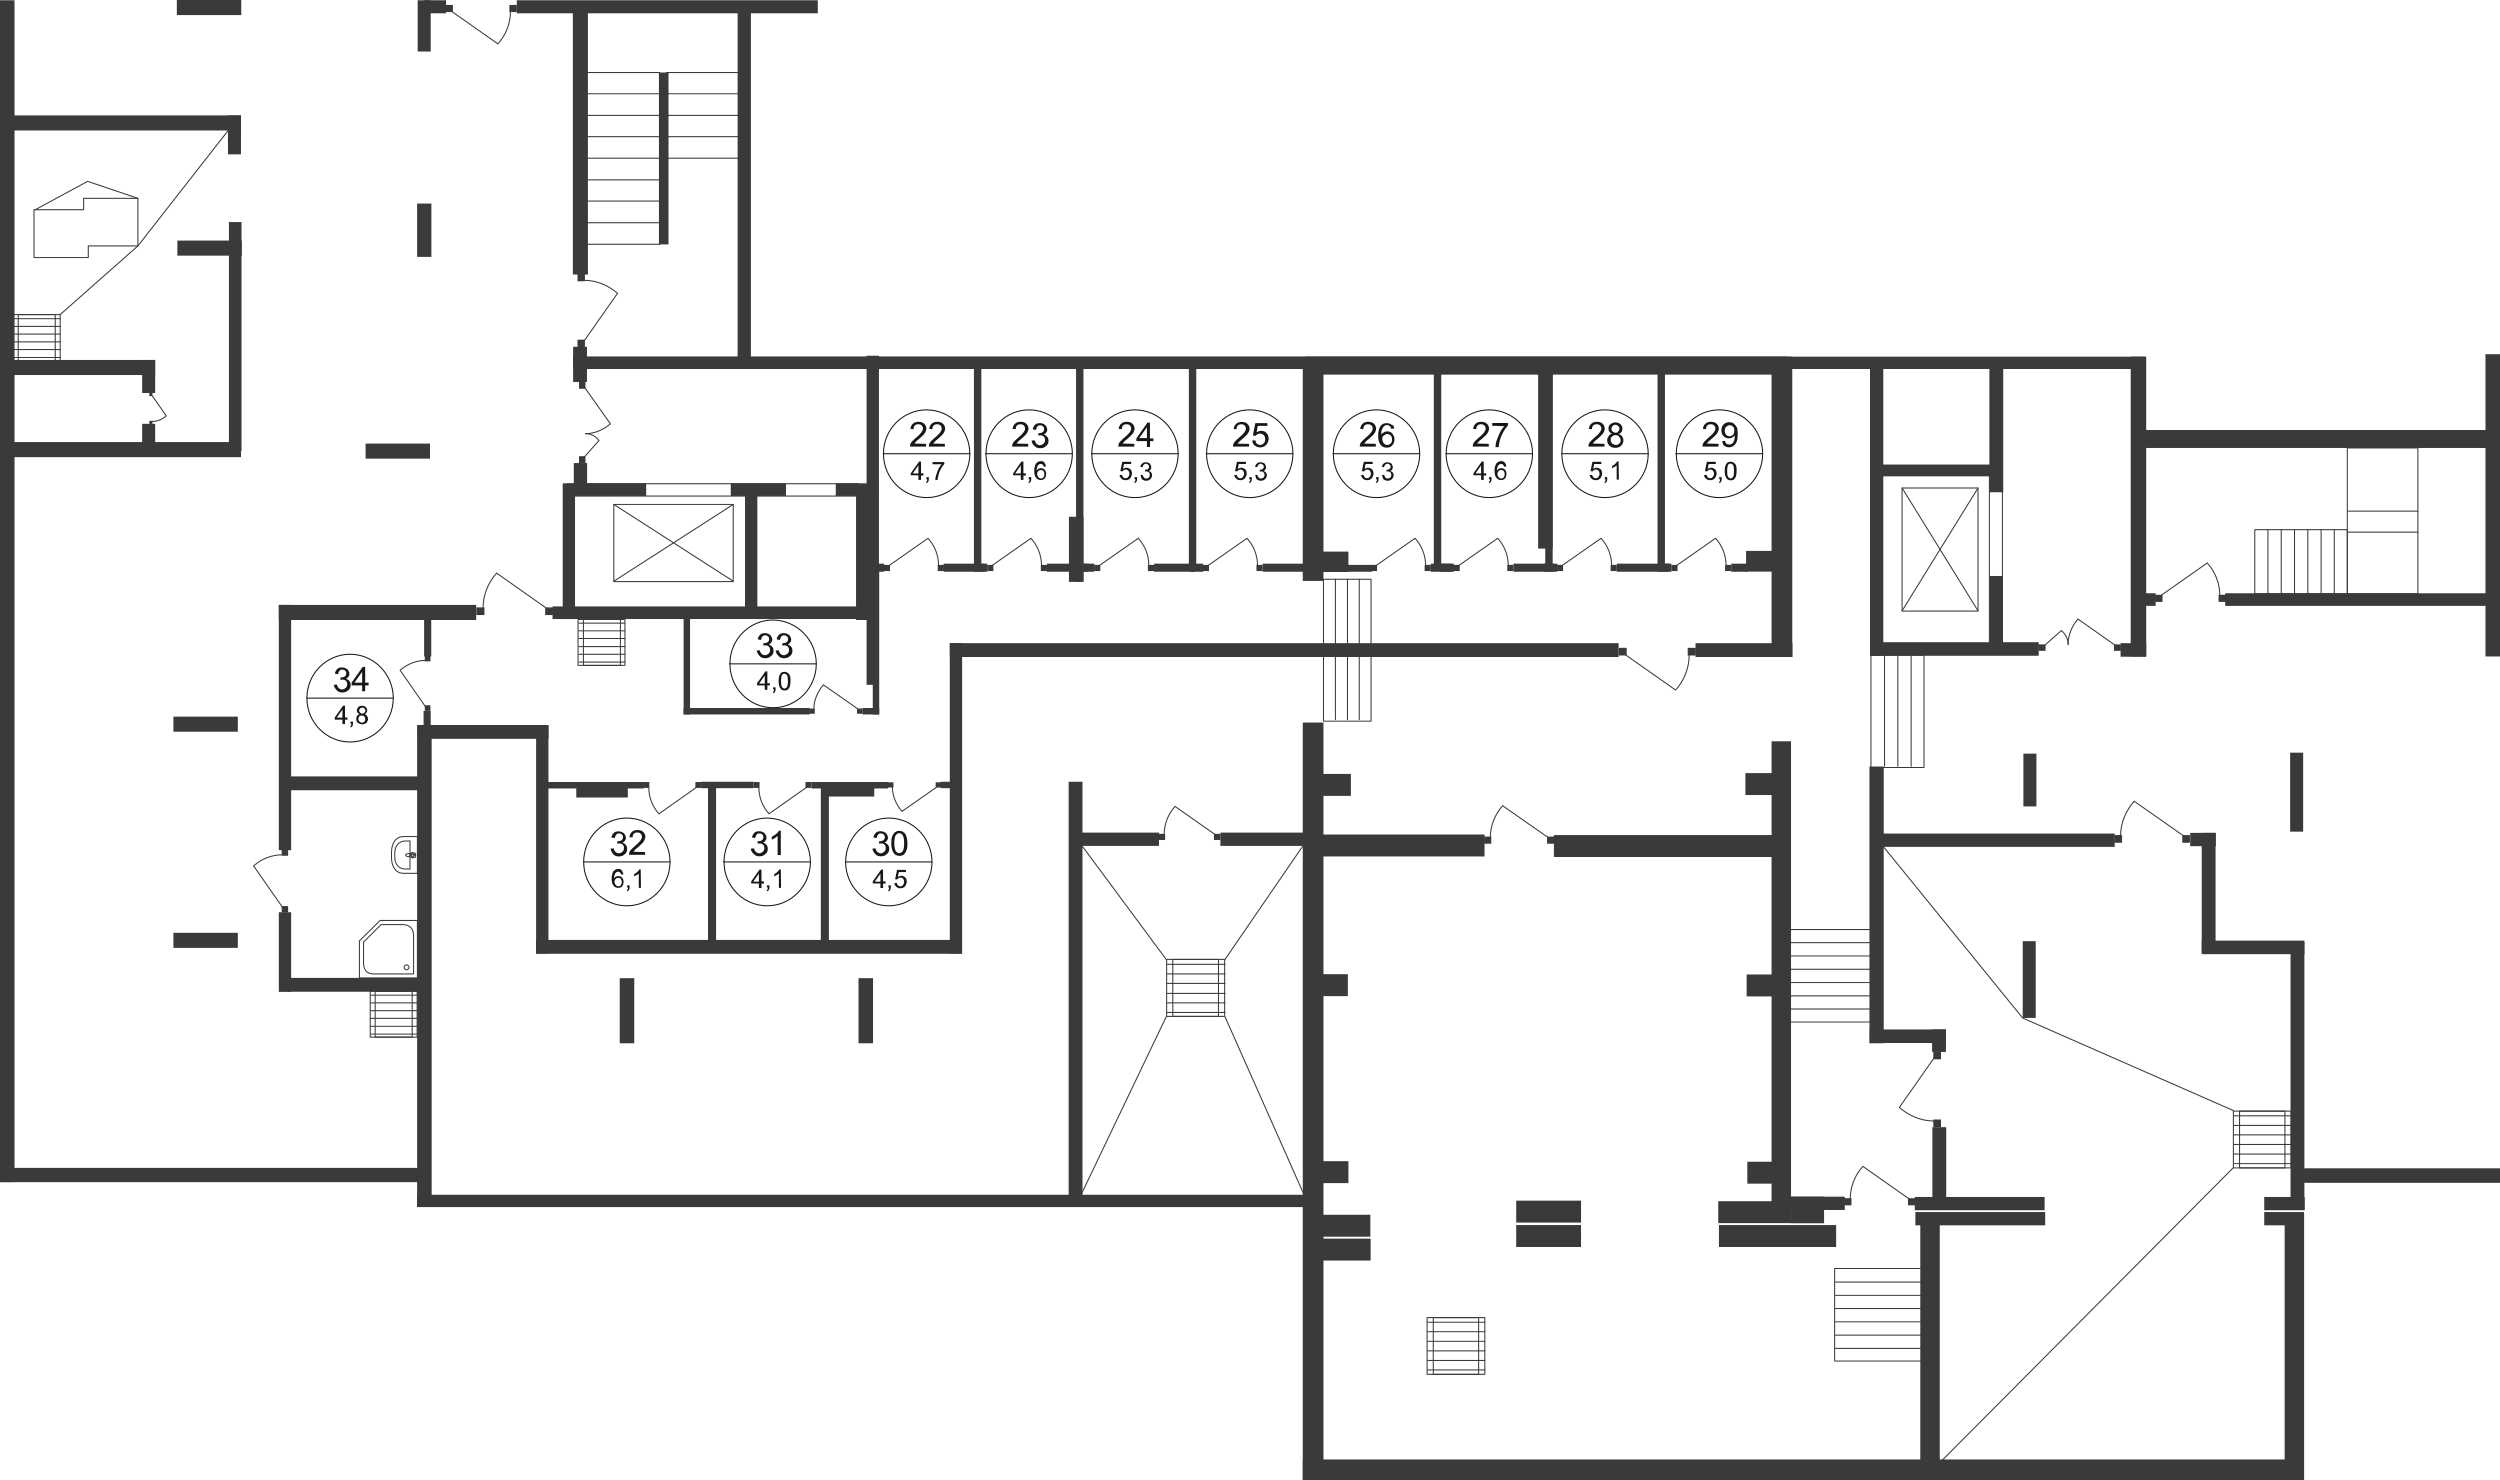 <?xml version="1.0" encoding="utf-8"?>
<!-- Generator: Adobe Illustrator 28.0.0, SVG Export Plug-In . SVG Version: 6.00 Build 0)  -->
<svg version="1.1" id="Слой_1" xmlns="http://www.w3.org/2000/svg" xmlns:xlink="http://www.w3.org/1999/xlink" x="0px" y="0px"
	 viewBox="0 0 1823.8 1080" style="enable-background:new 0 0 1823.8 1080;" xml:space="preserve">
<style type="text/css">
	.st0{display:none;}
	.st1{display:inline;fill-rule:evenodd;clip-rule:evenodd;fill:#CAE9FB;}
	.st2{fill:#3A3A39;}
	.st3{fill:none;stroke:#3A3A39;stroke-width:0.766;stroke-linecap:round;stroke-linejoin:round;}
	.st4{fill:none;stroke:#3A3A39;stroke-width:0.766;stroke-miterlimit:22.926;}
	.st5{fill:none;stroke:#181716;stroke-width:0.766;stroke-miterlimit:10;}
	.st6{fill:#181716;}
</style>
<g>
	<g id="Layer_2" class="st0">
		<polygon id="_x33_4" class="st1" points="212.4,452.3 212.4,529.1 212.4,566.2 304,566.2 304,529.1 309,529.1 309,452.3 		"/>
		<polygon id="_x33_3" class="st1" points="632.2,499.6 632.2,451.7 503.4,451.7 503.4,516.5 632.2,516.5 636.7,516.5 636.7,499.6 
					"/>
		<polygon id="_x33_2" class="st1" points="458,575.2 458,581.5 420.4,581.5 420.4,574.8 400.1,574.8 400.1,685.5 420.4,685.5 
			458,685.5 458,685.7 516.5,685.7 516.5,575.2 		"/>
		<polygon id="_x33_1" class="st1" points="598.8,685.5 522.3,685.5 522.3,575.2 574.8,575.2 598.8,575.2 		"/>
		<polygon id="_x33_0" class="st1" points="637.8,575.2 637.8,581.1 604.7,581.1 604.7,685.5 637.8,685.5 692.2,685.5 692.2,575.2 
					"/>
		<polygon id="_x32_2" class="st1" points="710.5,411.2 670.2,411.2 641.4,411.2 641.4,269.4 710.5,269.4 		"/>
		<polygon id="_x32_3" class="st1" points="779.8,411.2 715.9,411.2 715.9,269.4 785,269.4 785,377 779.8,377 		"/>
		<polygon id="_x32_4" class="st1" points="867.3,411.2 818.7,411.2 790.4,411.2 790.4,269.4 867.3,269.4 		"/>
		<polygon id="_x32_5" class="st1" points="950.4,411.2 911.7,411.2 872.7,411.2 872.7,269.4 950.4,269.4 		"/>
		<polygon id="_x32_6" class="st1" points="965.5,402.4 965.5,273.2 1046,273.2 1046,412.1 983.7,412.1 983.7,402.4 		"/>
		<polygon id="_x32_7" class="st1" points="1051.4,273.2 1122.1,273.2 1122.1,399.9 1127.3,399.9 1127.3,412.1 1051.2,412.1 		"/>
		<polygon id="_x32_8" class="st1" points="1209.2,412.1 1166.4,412.1 1132.7,412.1 1132.7,273.2 1209.2,273.2 		"/>
		<polygon id="_x32_9" class="st1" points="1214.4,412.1 1214.4,273.2 1292.4,273.2 1292.4,401.9 1273.5,401.9 1273.5,412.1 		"/>
	</g>
	<g id="Layer_1">
		<rect y="0.2" class="st2" width="10.6" height="862.2"/>
		<rect x="304.3" y="148.5" class="st2" width="10.4" height="38.9"/>
		<rect x="304.7" y="0.2" class="st2" width="9.5" height="37.4"/>
		<rect x="129.4" y="175.5" class="st2" width="47" height="11"/>
		<rect x="9" y="322.5" class="st2" width="166.8" height="11"/>
		<rect x="417.9" y="3.8" class="st2" width="11" height="196.5"/>
		<rect x="538.1" y="4.1" class="st2" width="9.7" height="257.5"/>
		<rect x="480.7" y="52.9" class="st2" width="7" height="125.4"/>
		<line class="st3" x1="481.2" y1="178.2" x2="428" y2="178.2"/>
		<line class="st3" x1="481.2" y1="162.5" x2="428" y2="162.5"/>
		<line class="st3" x1="481.2" y1="146.7" x2="428" y2="146.7"/>
		<line class="st3" x1="481.2" y1="131.2" x2="428" y2="131.2"/>
		<line class="st3" x1="481.2" y1="115.4" x2="428" y2="115.4"/>
		<line class="st3" x1="481.2" y1="99.7" x2="428" y2="99.7"/>
		<line class="st3" x1="481.2" y1="84.2" x2="428" y2="84.2"/>
		<line class="st3" x1="481.2" y1="68.4" x2="428" y2="68.4"/>
		<line class="st3" x1="481.2" y1="52.9" x2="428" y2="52.9"/>
		<line class="st3" x1="481.2" y1="52.9" x2="481.2" y2="176.2"/>
		<line class="st3" x1="539.7" y1="115.4" x2="486.3" y2="115.4"/>
		<line class="st3" x1="539.7" y1="99.7" x2="486.3" y2="99.7"/>
		<line class="st3" x1="539.7" y1="84.2" x2="486.3" y2="84.2"/>
		<line class="st3" x1="539.7" y1="68.4" x2="486.3" y2="68.4"/>
		<line class="st3" x1="539.7" y1="52.9" x2="486.3" y2="52.9"/>
		<line class="st3" x1="486.3" y1="52.9" x2="486.3" y2="177.3"/>
		<rect x="403.1" y="442.4" class="st2" width="232.2" height="9.2"/>
		<rect x="410.5" y="352.6" class="st2" width="9" height="99"/>
		<rect x="543.5" y="354" class="st2" width="9" height="94.3"/>
		<rect x="413.6" y="352.6" class="st2" width="57.8" height="9.2"/>
		<rect x="533.1" y="352.6" class="st2" width="40.3" height="9.2"/>
		<rect x="609.7" y="352.6" class="st2" width="31.1" height="9.2"/>
		<rect x="498.7" y="516.5" class="st2" width="92" height="4.7"/>
		<rect x="498.7" y="447.2" class="st2" width="4.7" height="74"/>
		<rect x="447.8" y="368" class="st3" width="87.1" height="56.3"/>
		<line class="st3" x1="534.9" y1="424" x2="447.8" y2="368"/>
		<line class="st3" x1="447.8" y1="424" x2="534.9" y2="368"/>
		<rect x="418.6" y="352.9" class="st3" width="207.9" height="9"/>
		<rect x="624.5" y="358" class="st2" width="9" height="94.3"/>
		<rect x="632.2" y="259.5" class="st2" width="9" height="240.1"/>
		<rect x="304.3" y="528.9" class="st2" width="10.6" height="351.5"/>
		<rect x="779.8" y="377" class="st2" width="10.6" height="47.5"/>
		<rect x="452.1" y="713.6" class="st2" width="10.6" height="47.5"/>
		<rect y="852" class="st2" width="309.2" height="10.4"/>
		<rect x="304.3" y="871.6" class="st2" width="654.4" height="9"/>
		<rect x="950.4" y="260.6" class="st2" width="15.1" height="163.2"/>
		<rect x="203.4" y="665.5" class="st2" width="9" height="58.1"/>
		<rect x="418.1" y="260.2" class="st2" width="1147.1" height="9"/>
		<rect x="205.5" y="661" class="st2" width="4.7" height="4.7"/>
		<rect x="205.5" y="619.6" class="st2" width="4.7" height="4.7"/>
		<path class="st4" d="M206.1,661.9L185,631.7c5.9-5.2,13.3-8.1,20.9-8.1"/>
		<rect x="1623.3" y="432.8" class="st2" width="200.3" height="9.2"/>
		<rect x="1554.4" y="260.2" class="st2" width="11.3" height="218.7"/>
		<rect x="1559.4" y="313.7" class="st2" width="260.8" height="13.1"/>
		<rect x="1813.2" y="258.4" class="st2" width="10.6" height="220.5"/>
		<rect x="1364.2" y="468.5" class="st2" width="123.1" height="9.9"/>
		<rect x="1364.2" y="267.1" class="st2" width="9.7" height="211.3"/>
		<rect x="167" y="162" class="st2" width="9.2" height="167"/>
		<rect x="418.6" y="337.8" class="st2" width="9.7" height="21.4"/>
		<rect x="422.4" y="278.6" class="st2" width="4.7" height="5"/>
		<rect x="422.4" y="332.8" class="st2" width="4.7" height="5.2"/>
		<path class="st4" d="M426.2,282.2l19.1,27c-5.2,4.5-11.7,7.2-18.5,7.2"/>
		<path class="st4" d="M426.2,333.5l10.8-12.2c-2.7-3.2-6.1-5-10.1-5"/>
		<rect x="1451.3" y="264.4" class="st2" width="10.1" height="94.7"/>
		<rect x="785" y="266" class="st2" width="5.4" height="158.4"/>
		<rect x="9" y="84.2" class="st2" width="166.8" height="11"/>
		<rect x="950.4" y="527.1" class="st2" width="15.1" height="552.7"/>
		<rect x="710.5" y="266" class="st2" width="5.4" height="150.6"/>
		<rect x="867.3" y="266" class="st2" width="5.4" height="150.6"/>
		<rect x="266.7" y="323.6" class="st2" width="47" height="11"/>
		<rect x="129" class="st2" width="47" height="11"/>
		<rect x="626.3" y="713.6" class="st2" width="10.6" height="47.5"/>
		<rect x="635.3" y="411.2" class="st2" width="9.7" height="5.9"/>
		<rect x="644.8" y="412.1" class="st2" width="4.5" height="4.5"/>
		<rect x="684.1" y="412.1" class="st2" width="4.5" height="4.5"/>
		<path class="st4" d="M648.4,412.7l28.6-20c5,5.4,7.7,12.6,7.7,19.8"/>
		<rect x="688.4" y="411.2" class="st2" width="29.7" height="5.9"/>
		<rect x="710.5" y="411.2" class="st2" width="9.7" height="5.9"/>
		<rect x="720.2" y="412.1" class="st2" width="4.5" height="4.5"/>
		<rect x="759.3" y="412.1" class="st2" width="4.5" height="4.5"/>
		<path class="st4" d="M723.5,412.7l28.6-20c5,5.4,7.7,12.6,7.7,19.8"/>
		<rect x="763.8" y="411.2" class="st2" width="29.7" height="5.9"/>
		<rect x="788.6" y="411.2" class="st2" width="9.7" height="5.9"/>
		<rect x="798.2" y="412.1" class="st2" width="4.5" height="4.5"/>
		<rect x="837.4" y="412.1" class="st2" width="4.5" height="4.5"/>
		<path class="st4" d="M801.8,412.7l28.6-20c5,5.4,7.7,12.6,7.7,19.8"/>
		<rect x="841.9" y="411.2" class="st2" width="29.7" height="5.9"/>
		<rect x="868" y="411.2" class="st2" width="9.7" height="5.9"/>
		<rect x="877.5" y="412.1" class="st2" width="4.5" height="4.5"/>
		<rect x="916.6" y="412.1" class="st2" width="4.5" height="4.5"/>
		<path class="st4" d="M881.1,412.7l28.6-20c5,5.4,7.7,12.6,7.7,19.8"/>
		<rect x="921.1" y="411.2" class="st2" width="29.7" height="5.9"/>
		<rect x="418.1" y="253" class="st2" width="10.1" height="25.7"/>
		<rect x="421.3" y="247.8" class="st2" width="5.4" height="5.4"/>
		<rect x="421.3" y="199.8" class="st2" width="5.4" height="5.4"/>
		<path class="st4" d="M426,248.9l24.5-34.9c-6.8-5.9-15.3-9.5-24.3-9.5"/>
		<rect x="377" y="0.2" class="st2" width="219.6" height="9.5"/>
		<rect x="309.4" y="0.2" class="st2" width="16" height="9.5"/>
		<rect x="325" y="3.6" class="st2" width="5.4" height="5.2"/>
		<rect x="371.6" y="3.6" class="st2" width="5.4" height="5.2"/>
		<path class="st4" d="M329.2,8.1l34,23.9c5.9-6.5,9.2-14.9,9.2-23.6"/>
		<rect x="203.4" y="441.3" class="st2" width="9" height="178.9"/>
		<rect x="391.1" y="529.1" class="st2" width="9" height="166.5"/>
		<rect x="203.4" y="441.3" class="st2" width="144" height="11"/>
		<rect x="206.8" y="566.4" class="st2" width="103.7" height="10.1"/>
		<rect x="304.7" y="528.9" class="st2" width="95.4" height="10.1"/>
		<rect x="210.2" y="713.4" class="st2" width="95.4" height="10.1"/>
		<rect x="391.1" y="685.7" class="st2" width="310.6" height="10.1"/>
		<rect x="126.5" y="522.8" class="st2" width="47" height="11"/>
		<rect x="126.5" y="680.5" class="st2" width="47" height="11"/>
		<rect x="8.3" y="262.6" class="st2" width="104.9" height="11"/>
		<rect x="103.7" y="262.6" class="st2" width="9.5" height="24.1"/>
		<rect x="103.7" y="309.2" class="st2" width="9.5" height="21.4"/>
		<rect x="166.3" y="84.2" class="st2" width="9.5" height="28.4"/>
		<rect x="108.9" y="286.7" class="st2" width="2.3" height="2.3"/>
		<rect x="108.9" y="307" class="st2" width="2.3" height="2.3"/>
		<path class="st4" d="M110.9,288.5l10.4,14.9c-2.9,2.5-6.5,4.1-10.4,4.1"/>
		<rect x="629.2" y="516.5" class="st2" width="12.2" height="4.7"/>
		<rect x="636.7" y="414.3" class="st2" width="4.7" height="106.9"/>
		<rect x="516.5" y="572.7" class="st2" width="5.9" height="115.2"/>
		<rect x="598.8" y="572.7" class="st2" width="5.9" height="115.2"/>
		<rect x="692.9" y="469.2" class="st2" width="9" height="226.4"/>
		<rect x="692.9" y="469.2" class="st2" width="487.9" height="10.1"/>
		<rect x="1236.9" y="469.2" class="st2" width="70.7" height="10.1"/>
		<rect x="1292.4" y="267.8" class="st2" width="15.1" height="211.3"/>
		<rect x="1547" y="469.2" class="st2" width="18.7" height="9.9"/>
		<rect x="1556.2" y="432.8" class="st2" width="16.4" height="9.2"/>
		<rect x="1292.4" y="540.8" class="st2" width="14.2" height="350.8"/>
		<rect x="1369" y="338.9" class="st2" width="87.1" height="8.6"/>
		<rect x="1451.6" y="420.2" class="st2" width="9.5" height="54"/>
		<rect x="1476.1" y="549.8" class="st2" width="9.5" height="38.5"/>
		<rect x="1363.8" y="559.2" class="st2" width="10.4" height="201.9"/>
		<rect x="418.1" y="260.2" class="st2" width="889.4" height="9"/>
		<rect x="952.6" y="260.2" class="st2" width="350.8" height="13.1"/>
		<rect x="961" y="608.8" class="st2" width="122" height="16"/>
		<rect x="1133.6" y="609.2" class="st2" width="164.7" height="16"/>
		<rect x="958" y="564.6" class="st2" width="27.5" height="16"/>
		<rect x="1273.3" y="564" class="st2" width="27.5" height="16"/>
		<rect x="780.2" y="607.4" class="st2" width="65.3" height="9.7"/>
		<rect x="890.3" y="607.4" class="st2" width="65.3" height="9.7"/>
		<rect x="779.6" y="570.3" class="st2" width="10.1" height="303.4"/>
		<rect x="955.8" y="710.7" class="st2" width="27.5" height="16"/>
		<rect x="956.2" y="847.1" class="st2" width="27.5" height="16"/>
		<rect x="960.1" y="886.2" class="st2" width="39.6" height="16"/>
		<rect x="960.3" y="903.6" class="st2" width="39.6" height="16"/>
		<rect x="1106.1" y="875.9" class="st2" width="47.3" height="16"/>
		<rect x="1106.1" y="893.7" class="st2" width="47.3" height="16"/>
		<rect x="1274.7" y="847.5" class="st2" width="26.1" height="16"/>
		<rect x="1253.5" y="876.3" class="st2" width="53.1" height="16"/>
		<rect x="1254" y="893.7" class="st2" width="85.5" height="16"/>
		<rect x="1306.6" y="873" class="st2" width="24.1" height="19.4"/>
		<rect x="1306.6" y="873" class="st2" width="39.2" height="9.7"/>
		<rect x="1396.9" y="873.2" class="st2" width="94.7" height="9.7"/>
		<rect x="1397.3" y="884.2" class="st2" width="94.7" height="9.7"/>
		<rect x="1274.2" y="710.9" class="st2" width="27.5" height="16"/>
		<rect x="1372.3" y="608.1" class="st2" width="170.4" height="9.7"/>
		<rect x="1597.8" y="607.6" class="st2" width="18.7" height="9.7"/>
		<rect x="1606.2" y="607.6" class="st2" width="10.1" height="87.3"/>
		<rect x="1671" y="687.1" class="st2" width="10.1" height="195.3"/>
		<rect x="1475.6" y="686.6" class="st2" width="9.5" height="56"/>
		<rect x="1606.2" y="686.2" class="st2" width="74.9" height="9.9"/>
		<rect x="1364" y="751" class="st2" width="55.6" height="9.9"/>
		<rect x="1409.5" y="751" class="st2" width="10.1" height="16.4"/>
		<rect x="1409.7" y="822.3" class="st2" width="10.1" height="53.8"/>
		<rect x="1679.3" y="852.3" class="st2" width="144.5" height="10.6"/>
		<rect x="1670.7" y="549.1" class="st2" width="9.5" height="57.6"/>
		<rect x="1400.9" y="888.9" class="st2" width="14.2" height="185"/>
		<rect x="309.4" y="450.8" class="st2" width="5.2" height="28.1"/>
		<rect x="309" y="518.7" class="st2" width="5.2" height="28.1"/>
		<rect x="394.1" y="570.5" class="st2" width="75.6" height="4.7"/>
		<rect x="420.4" y="571.4" class="st2" width="37.6" height="10.4"/>
		<rect x="600.2" y="570.7" class="st2" width="37.6" height="10.4"/>
		<rect x="511.5" y="570.3" class="st2" width="38.3" height="4.7"/>
		<rect x="591.9" y="570.5" class="st2" width="56" height="4.7"/>
		<rect x="686.2" y="570.3" class="st2" width="12.4" height="4.7"/>
		<rect x="963.2" y="402.4" class="st2" width="20.5" height="14.9"/>
		<rect x="963.2" y="412.1" class="st2" width="37.8" height="5"/>
		<rect x="397.7" y="443.1" class="st2" width="5.9" height="5.6"/>
		<rect x="347.5" y="443.1" class="st2" width="5.9" height="5.6"/>
		<path class="st4" d="M398.8,443.8l-36.5-25.7c-6.3,7-9.9,16.2-9.9,25.4"/>
		<rect x="885.6" y="608.3" class="st2" width="4.7" height="4.5"/>
		<rect x="845.3" y="608.3" class="st2" width="4.7" height="4.5"/>
		<path class="st4" d="M886.7,609l-29.5-20.7c-5,5.6-7.9,12.8-7.9,20.5"/>
		<rect x="1128.6" y="610.3" class="st2" width="5.2" height="5.2"/>
		<rect x="1082.7" y="610.3" class="st2" width="5.2" height="5.2"/>
		<path class="st4" d="M1129.7,611.2l-33.5-23.4c-5.6,6.3-9,14.6-9,23.4"/>
		<rect x="1180.8" y="472.6" class="st2" width="5.9" height="5.6"/>
		<rect x="1231.2" y="472.6" class="st2" width="5.9" height="5.6"/>
		<path class="st4" d="M1185.5,477.5l36.9,25.9c6.3-7,9.9-16.2,9.9-25.7"/>
		<rect x="1000.1" y="412.1" class="st2" width="4.5" height="4.5"/>
		<rect x="1039.3" y="412.1" class="st2" width="4.5" height="4.5"/>
		<path class="st4" d="M1003.7,412.7l28.6-20c5,5.4,7.7,12.6,7.7,19.8"/>
		<rect x="1043.8" y="411.2" class="st2" width="14.9" height="5.9"/>
		<rect x="1051" y="411.2" class="st2" width="9.7" height="5.9"/>
		<rect x="1060.4" y="412.1" class="st2" width="4.5" height="4.5"/>
		<rect x="1099.6" y="412.1" class="st2" width="4.5" height="4.5"/>
		<path class="st4" d="M1064,412.7l28.6-20c5,5.4,7.7,12.6,7.7,19.8"/>
		<rect x="1104.1" y="411.2" class="st2" width="29.5" height="5.9"/>
		<rect x="1126.4" y="411.2" class="st2" width="9.7" height="5.9"/>
		<rect x="1135.8" y="412.1" class="st2" width="4.5" height="4.5"/>
		<rect x="1175" y="412.1" class="st2" width="4.5" height="4.5"/>
		<path class="st4" d="M1139.4,412.7l28.6-20c5,5.4,7.7,12.6,7.7,19.8"/>
		<rect x="1179.5" y="411.2" class="st2" width="38.3" height="5.9"/>
		<rect x="1209.6" y="411.2" class="st2" width="9.7" height="5.9"/>
		<rect x="1219.3" y="412.1" class="st2" width="4.5" height="4.5"/>
		<rect x="1258.5" y="412.1" class="st2" width="4.5" height="4.5"/>
		<path class="st4" d="M1222.9,412.7l28.6-20c5,5.4,7.7,12.6,7.7,19.8"/>
		<rect x="1263" y="411.2" class="st2" width="11.9" height="5.9"/>
		<rect x="1273.8" y="401.9" class="st2" width="20.5" height="15.1"/>
		<rect x="1046" y="266" class="st2" width="5.4" height="150.6"/>
		<rect x="1209.2" y="266" class="st2" width="5.4" height="150.6"/>
		<rect x="1122.1" y="269.4" class="st2" width="10.6" height="130.8"/>
		<rect x="1127.3" y="266" class="st2" width="5.4" height="148.8"/>
		<rect x="625.2" y="516.9" class="st2" width="4.1" height="3.8"/>
		<rect x="590.3" y="516.9" class="st2" width="4.1" height="3.8"/>
		<path class="st4" d="M626.1,517.4l-25.4-17.8c-4.3,5-7,11.3-7,17.8"/>
		<rect x="682.6" y="570.7" class="st2" width="4.1" height="3.8"/>
		<rect x="647.7" y="570.7" class="st2" width="4.1" height="3.8"/>
		<path class="st4" d="M683.5,574.1L658,591.9c-4.3-5-7-11.3-7-17.8"/>
		<rect x="587.6" y="570.5" class="st2" width="4.3" height="4.3"/>
		<rect x="549.8" y="570.5" class="st2" width="4.3" height="4.3"/>
		<path class="st4" d="M588.5,574.3L561,593.7c-4.7-5.2-7.4-12.2-7.4-19.1"/>
		<rect x="507.3" y="570.5" class="st2" width="4.3" height="4.3"/>
		<rect x="469.4" y="570.5" class="st2" width="4.3" height="4.3"/>
		<path class="st4" d="M508.2,574.3l-27.5,19.4c-4.7-5.2-7.4-12.2-7.4-19.1"/>
		<rect x="309.9" y="514.5" class="st2" width="4.1" height="4.1"/>
		<rect x="309.9" y="478.4" class="st2" width="4.1" height="4.1"/>
		<path class="st4" d="M310.3,515.4L291.9,489c5-4.5,11.7-7.2,18.5-7.2"/>
		<rect x="1410.4" y="767.2" class="st2" width="5.6" height="5.6"/>
		<rect x="1410.4" y="816.7" class="st2" width="5.6" height="5.6"/>
		<path class="st4" d="M1411,771.7l-25.4,36.2c7,6.1,16,9.9,25.2,9.9"/>
		<rect x="1391.9" y="874.1" class="st2" width="5.4" height="5.2"/>
		<rect x="1345.3" y="874.1" class="st2" width="5.4" height="5.2"/>
		<path class="st4" d="M1393,874.8l-34-23.9c-5.9,6.5-9.2,14.9-9.2,23.6"/>
		<rect x="1592" y="609.2" class="st2" width="5.6" height="5.6"/>
		<rect x="1542.5" y="609.2" class="st2" width="5.6" height="5.6"/>
		<path class="st4" d="M1593.1,609.9l-36.2-25.4c-6.1,7-9.9,16-9.9,25.2"/>
		<rect x="950.4" y="1064.7" class="st2" width="730.1" height="15.1"/>
		<rect x="1666.7" y="884.9" class="st2" width="14.2" height="195.1"/>
		<rect x="1651.8" y="873.2" class="st2" width="29.5" height="9.7"/>
		<rect x="1651.8" y="884.2" class="st2" width="29" height="9.7"/>
		<rect x="1387.6" y="356" class="st3" width="55.4" height="89.8"/>
		<line class="st3" x1="1443" y1="445.6" x2="1387.6" y2="356"/>
		<line class="st3" x1="1387.6" y1="445.6" x2="1443" y2="356"/>
		<rect x="1542.2" y="470.1" class="st2" width="5" height="4.7"/>
		<rect x="1487.1" y="470.1" class="st2" width="5.2" height="4.7"/>
		<path class="st4" d="M1543.4,471l-27.5-19.4c-4.5,5.2-7.2,11.9-7.2,18.7"/>
		<path class="st4" d="M1491.4,471l12.4-11c3.2,2.7,5,6.1,5,10.4"/>
		<rect x="1451.3" y="339.6" class="st3" width="9.5" height="132.6"/>
		<rect x="1572.2" y="433.9" class="st2" width="5.4" height="5.2"/>
		<rect x="1618.5" y="433.9" class="st2" width="5.4" height="5.2"/>
		<path class="st4" d="M1576.2,434.6l34-23.9c5.9,6.5,9.2,14.9,9.2,23.6"/>
		<line class="st3" x1="455.9" y1="483" x2="422.2" y2="483"/>
		<line class="st3" x1="455.9" y1="477.3" x2="422.2" y2="477.3"/>
		<line class="st3" x1="455.9" y1="471.7" x2="422.2" y2="471.7"/>
		<line class="st3" x1="455.9" y1="465.8" x2="422.2" y2="465.8"/>
		<line class="st3" x1="455.9" y1="460.2" x2="422.2" y2="460.2"/>
		<line class="st3" x1="455.9" y1="454.6" x2="422.2" y2="454.6"/>
		<rect x="421.7" y="451.9" class="st3" width="34.2" height="33.5"/>
		<rect x="425.6" y="451.9" class="st3" width="27" height="33.5"/>
		<line class="st3" x1="304.3" y1="754.4" x2="270.5" y2="754.4"/>
		<line class="st3" x1="304.3" y1="748.7" x2="270.5" y2="748.7"/>
		<line class="st3" x1="304.3" y1="742.9" x2="270.5" y2="742.9"/>
		<line class="st3" x1="304.3" y1="737.3" x2="270.5" y2="737.3"/>
		<line class="st3" x1="304.3" y1="731.6" x2="270.5" y2="731.6"/>
		<line class="st3" x1="304.3" y1="726" x2="270.5" y2="726"/>
		<rect x="270.1" y="723.1" class="st3" width="34.2" height="33.5"/>
		<rect x="273.7" y="723.1" class="st3" width="27" height="33.5"/>
		<line class="st3" x1="1083.2" y1="999.4" x2="1041.5" y2="999.4"/>
		<line class="st3" x1="1083.2" y1="992.5" x2="1041.5" y2="992.5"/>
		<line class="st3" x1="1083.2" y1="985.5" x2="1041.5" y2="985.5"/>
		<line class="st3" x1="1083.2" y1="978.5" x2="1041.5" y2="978.5"/>
		<line class="st3" x1="1083.2" y1="971.5" x2="1041.5" y2="971.5"/>
		<line class="st3" x1="1083.2" y1="964.6" x2="1041.5" y2="964.6"/>
		<rect x="1041.1" y="961.2" class="st3" width="42.1" height="41.4"/>
		<rect x="1045.6" y="961.2" class="st3" width="33.1" height="41.4"/>
		<line class="st3" x1="893.7" y1="738.6" x2="851.6" y2="738.6"/>
		<line class="st3" x1="893.7" y1="731.6" x2="851.6" y2="731.6"/>
		<line class="st3" x1="893.7" y1="724.7" x2="851.6" y2="724.7"/>
		<line class="st3" x1="893.7" y1="717.4" x2="851.6" y2="717.4"/>
		<line class="st3" x1="893.7" y1="710.5" x2="851.6" y2="710.5"/>
		<line class="st3" x1="893.7" y1="703.5" x2="851.6" y2="703.5"/>
		<rect x="851.1" y="699.9" class="st3" width="42.3" height="41.6"/>
		<rect x="855.6" y="699.9" class="st3" width="33.3" height="41.6"/>
		<line class="st3" x1="43.9" y1="260.8" x2="9.9" y2="260.8"/>
		<line class="st3" x1="43.9" y1="255" x2="9.9" y2="255"/>
		<line class="st3" x1="43.9" y1="249.4" x2="9.9" y2="249.4"/>
		<line class="st3" x1="43.9" y1="243.7" x2="9.9" y2="243.7"/>
		<line class="st3" x1="43.9" y1="238.1" x2="9.9" y2="238.1"/>
		<line class="st3" x1="43.9" y1="232.5" x2="9.9" y2="232.5"/>
		<rect x="9.7" y="229.5" class="st3" width="34.2" height="33.5"/>
		<rect x="13.3" y="229.5" class="st3" width="27" height="33.5"/>
		<line class="st3" x1="1671.4" y1="848.9" x2="1629.8" y2="848.9"/>
		<line class="st3" x1="1671.4" y1="841.9" x2="1629.8" y2="841.9"/>
		<line class="st3" x1="1671.4" y1="834.9" x2="1629.8" y2="834.9"/>
		<line class="st3" x1="1671.4" y1="827.9" x2="1629.8" y2="827.9"/>
		<line class="st3" x1="1671.4" y1="821" x2="1629.8" y2="821"/>
		<line class="st3" x1="1671.4" y1="814" x2="1629.8" y2="814"/>
		<rect x="1629.3" y="810.6" class="st3" width="42.1" height="41.4"/>
		<rect x="1633.8" y="810.6" class="st3" width="33.1" height="41.4"/>
		<line class="st3" x1="1702.9" y1="386.4" x2="1702.9" y2="433"/>
		<line class="st3" x1="1693.3" y1="386.4" x2="1693.3" y2="433"/>
		<line class="st3" x1="1683.6" y1="386.4" x2="1683.6" y2="433"/>
		<line class="st3" x1="1673.9" y1="386.4" x2="1673.9" y2="433"/>
		<line class="st3" x1="1664.2" y1="386.4" x2="1664.2" y2="433"/>
		<line class="st3" x1="1654.5" y1="386.4" x2="1654.5" y2="433"/>
		<rect x="1644.9" y="386.4" class="st3" width="67.5" height="46.8"/>
		<line class="st3" x1="1394.2" y1="478" x2="1394.2" y2="559"/>
		<line class="st3" x1="1384.5" y1="478" x2="1384.5" y2="559"/>
		<line class="st3" x1="1374.8" y1="478" x2="1374.8" y2="559"/>
		<rect x="1364.9" y="478" class="st3" width="38.7" height="81.9"/>
		<line class="st3" x1="1402.7" y1="983.7" x2="1339" y2="983.7"/>
		<line class="st3" x1="1402.7" y1="974" x2="1339" y2="974"/>
		<line class="st3" x1="1402.7" y1="964.3" x2="1339" y2="964.3"/>
		<line class="st3" x1="1402.7" y1="954.6" x2="1339" y2="954.6"/>
		<line class="st3" x1="1402.7" y1="945" x2="1339" y2="945"/>
		<line class="st3" x1="1402.7" y1="935.3" x2="1339" y2="935.3"/>
		<rect x="1338.4" y="925.4" class="st3" width="64.4" height="67.5"/>
		<line class="st3" x1="1364.7" y1="736.1" x2="1301" y2="736.1"/>
		<line class="st3" x1="1364.7" y1="726.5" x2="1301" y2="726.5"/>
		<line class="st3" x1="1364.7" y1="716.8" x2="1301" y2="716.8"/>
		<line class="st3" x1="1364.7" y1="707.1" x2="1301" y2="707.1"/>
		<line class="st3" x1="1364.7" y1="697.4" x2="1301" y2="697.4"/>
		<line class="st3" x1="1364.7" y1="687.7" x2="1301" y2="687.7"/>
		<rect x="1300.3" y="678.1" class="st3" width="64.4" height="67.5"/>
		<line class="st3" x1="991.6" y1="422.6" x2="991.6" y2="525"/>
		<line class="st3" x1="983" y1="422.6" x2="983" y2="525"/>
		<line class="st3" x1="974.2" y1="422.6" x2="974.2" y2="525"/>
		<rect x="965.5" y="422.6" class="st3" width="34.7" height="103.5"/>
		<line class="st3" x1="1763.9" y1="388.2" x2="1713.1" y2="388.2"/>
		<line class="st3" x1="1763.9" y1="372.9" x2="1713.1" y2="372.9"/>
		<rect x="1712.4" y="326.8" class="st3" width="51.5" height="106.4"/>
		<polygon class="st3" points="24.8,187.9 64.4,187.9 64.4,179.4 100.6,179.4 100.6,144.7 61,144.7 61,153 24.8,153 		"/>
		<path class="st3" d="M294.4,637.1h10.1v-26.8h-10.1c-5.9,0-8.8,5.2-8.8,11.7v3.6C285.6,631.9,288.5,637.1,294.4,637.1z"/>
		<path class="st3" d="M295.9,634h3.2v-20.5h-3.2c-5.2,0-7.9,4.1-7.9,8.8v2.7C287.8,629.9,290.5,634,295.9,634L295.9,634z"/>
		<path class="st3" d="M296.8,624.7l5.6,0.9c1.1,0.2,1.1-3.6,0-3.4l-5.6,0.7c-0.5,0-0.9,0.5-0.9,0.9
			C295.9,624.3,296.4,624.5,296.8,624.7z"/>
		<path class="st3" d="M300.9,625.9L300.9,625.9c0.2,0,0.5-0.2,0.5-0.5v-1.1h1.1c0.2,0,0.5-0.2,0.5-0.4s-0.2-0.5-0.5-0.5h-1.1v-1.1
			c0-0.2-0.2-0.5-0.5-0.5s-0.5,0.2-0.5,0.5v1.1h-1.1c-0.2,0-0.5,0.2-0.5,0.5s0.2,0.4,0.5,0.4h1.1v1.1
			C300.4,625.6,300.7,625.9,300.9,625.9z"/>
		<polygon class="st3" points="304.5,671.5 277.3,671.5 262.2,686.4 262.2,713.4 304.5,713.4 		"/>
		<path class="st3" d="M294.4,674.5h-16.4l-12.8,12.8v16c0.5,5,2.9,7.4,8.1,7.2h28.4v-28.8C301.3,677.4,299.1,674.9,294.4,674.5
			L294.4,674.5z"/>
		<path class="st3" d="M296.6,703.9c-0.9,0-1.8,0.9-1.8,1.8c0,0.9,0.9,1.8,1.8,1.8s1.8-0.9,1.8-1.8
			C298.4,704.8,297.5,703.9,296.6,703.9z"/>
		<polyline class="st3" points="43.9,229.5 100.6,179.4 167.7,93.6 		"/>
		<polyline class="st3" points="25.7,153 63.9,132.3 100.6,144.7 		"/>
		<line class="st3" x1="893.7" y1="699.9" x2="952.2" y2="614.6"/>
		<line class="st3" x1="850.9" y1="700.1" x2="787.7" y2="614.8"/>
		<line class="st3" x1="893.7" y1="741.8" x2="952.2" y2="873.6"/>
		<line class="st3" x1="850.9" y1="741.5" x2="787.7" y2="873.6"/>
		<line class="st3" x1="1408.1" y1="1074.1" x2="1629.1" y2="852"/>
		<polyline class="st3" points="1374.1,617.8 1475.6,742.7 1629.3,810.2 		"/>
		<path class="st5" d="M707.5,331c0,17.6-14.2,32-31.5,32c-17.3,0-31.5-14.2-31.5-32c0-17.8,14.2-32,31.5-32
			C693.4,299.1,707.5,313.5,707.5,331z"/>
		<line class="st5" x1="644.1" y1="331" x2="707.8" y2="331"/>
		<path class="st6" d="M675.6,323.8v2h-11.7c0-0.5,0-1.1,0.2-1.6c0.2-0.9,0.7-1.6,1.4-2.3c0.7-0.7,1.6-1.6,2.9-2.7
			c2-1.6,3.2-2.9,3.8-3.8c0.7-0.9,1.1-1.8,1.1-2.7c0-0.9-0.2-1.6-0.9-2.3s-1.4-0.9-2.5-0.9s-1.8,0.2-2.5,0.9
			c-0.7,0.7-0.9,1.6-0.9,2.7l-2.3-0.2c0.2-1.6,0.7-2.9,1.8-3.8c0.9-0.9,2.3-1.4,4.1-1.4c1.8,0,3.2,0.5,4.1,1.4
			c0.9,0.9,1.6,2,1.6,3.6c0,0.7-0.2,1.4-0.5,2c-0.2,0.7-0.7,1.4-1.4,2.3c-0.7,0.7-1.8,1.8-3.4,3.2c-1.4,1.1-2.3,1.8-2.5,2.3
			c-0.5,0.5-0.7,0.7-0.9,1.1L675.6,323.8L675.6,323.8z"/>
		<path class="st6" d="M689.3,323.8v2h-11.7c0-0.5,0-1.1,0.2-1.6c0.2-0.9,0.7-1.6,1.4-2.3c0.7-0.7,1.6-1.6,2.9-2.7
			c2-1.6,3.2-2.9,3.8-3.8c0.7-0.9,1.1-1.8,1.1-2.7c0-0.9-0.2-1.6-0.9-2.3s-1.4-0.9-2.5-0.9s-1.8,0.2-2.5,0.9
			c-0.7,0.7-0.9,1.6-0.9,2.7l-2.3-0.2c0.2-1.6,0.7-2.9,1.8-3.8c0.9-0.9,2.3-1.4,4.1-1.4s3.2,0.5,4.1,1.4c0.9,0.9,1.6,2,1.6,3.6
			c0,0.7-0.2,1.4-0.5,2c-0.2,0.7-0.7,1.4-1.4,2.3c-0.7,0.7-1.8,1.8-3.4,3.2c-1.4,1.1-2.3,1.8-2.5,2.3c-0.5,0.5-0.7,0.7-0.9,1.1
			L689.3,323.8L689.3,323.8z"/>
		<path class="st6" d="M670,349.9v-3.2h-5.6v-1.4l6.1-8.6h1.4v8.6h1.8v1.6h-1.8v3.2H670V349.9z M670,345.4v-5.9l-4.1,5.9H670z"/>
		<path class="st6" d="M675.8,349.9v-1.8h1.8v1.8c0,0.7-0.2,1.1-0.5,1.6c-0.2,0.5-0.7,0.7-1.1,0.9l-0.5-0.7c0.5-0.2,0.7-0.5,0.7-0.7
			c0.2-0.2,0.2-0.7,0.2-1.4h-0.7V349.9z"/>
		<path class="st6" d="M680.3,338.7v-1.6h8.6v1.4c-0.9,0.9-1.6,2-2.5,3.6c-0.9,1.6-1.4,2.9-1.8,4.5c-0.2,1.1-0.5,2.3-0.7,3.6h-1.6
			c0-1.1,0.2-2.3,0.7-3.8c0.5-1.4,0.9-2.9,1.6-4.3c0.7-1.4,1.6-2.5,2.3-3.4L680.3,338.7L680.3,338.7z"/>
		<path class="st5" d="M782.3,331c0,17.6-14.2,32-31.5,32c-17.3,0-31.5-14.2-31.5-32c0-17.8,14.2-32,31.5-32
			C768.1,299.1,782.3,313.5,782.3,331z"/>
		<line class="st5" x1="718.6" y1="331" x2="782.5" y2="331"/>
		<path class="st6" d="M750.1,323.8v2h-11.7c0-0.5,0-1.1,0.2-1.6c0.2-0.9,0.7-1.6,1.4-2.3c0.7-0.7,1.6-1.6,2.9-2.7
			c2-1.6,3.2-2.9,3.8-3.8c0.7-0.9,1.1-1.8,1.1-2.7c0-0.9-0.2-1.6-0.9-2.3s-1.4-0.9-2.5-0.9s-1.8,0.2-2.5,0.9
			c-0.7,0.7-0.9,1.6-0.9,2.7l-2.3-0.2c0.2-1.6,0.7-2.9,1.8-3.8c0.9-0.9,2.3-1.4,4.1-1.4c1.8,0,3.2,0.5,4.1,1.4
			c0.9,0.9,1.6,2,1.6,3.6c0,0.7-0.2,1.4-0.5,2c-0.2,0.7-0.7,1.4-1.4,2.3c-0.7,0.7-1.8,1.8-3.4,3.2c-1.4,1.1-2.3,1.8-2.5,2.3
			c-0.5,0.5-0.7,0.7-0.9,1.1L750.1,323.8L750.1,323.8z"/>
		<path class="st6" d="M752.6,321.4l2.3-0.2c0.2,1.1,0.7,2,1.4,2.7c0.7,0.5,1.4,0.9,2.3,0.9c1.1,0,1.8-0.5,2.7-1.1
			c0.7-0.7,1.1-1.6,1.1-2.7c0-0.9-0.2-1.8-0.9-2.5c-0.7-0.7-1.6-0.9-2.5-0.9c-0.5,0-0.9,0-1.6,0.2l0.2-1.8c0.2,0,0.2,0,0.5,0
			c0.9,0,1.8-0.2,2.5-0.7c0.7-0.5,1.1-1.1,1.1-2.3c0-0.9-0.2-1.4-0.9-2c-0.5-0.5-1.1-0.7-2-0.7c-0.9,0-1.6,0.2-2,0.9
			c-0.5,0.5-0.9,1.4-1.1,2.5l-2.3-0.5c0.2-1.4,0.9-2.5,1.8-3.4c0.9-0.9,2-1.1,3.6-1.1c0.9,0,1.8,0.2,2.7,0.7
			c0.9,0.5,1.4,0.9,1.8,1.8c0.5,0.7,0.7,1.6,0.7,2.3s-0.2,1.4-0.7,2c-0.5,0.7-1.1,1.1-1.8,1.6c1.1,0.2,1.8,0.7,2.5,1.6
			c0.7,0.7,0.9,1.8,0.9,2.9c0,1.6-0.5,2.9-1.8,3.8c-1.1,1.1-2.5,1.6-4.3,1.6c-1.6,0-2.9-0.5-3.8-1.4
			C753.2,324.1,752.6,322.7,752.6,321.4L752.6,321.4z"/>
		<path class="st6" d="M744.7,349.9v-3.2h-5.6v-1.4l6.1-8.6h1.4v8.6h1.8v1.6h-1.8v3.2h-1.8V349.9z M744.7,345.4v-5.9l-4.1,5.9H744.7
			z"/>
		<path class="st6" d="M750.5,349.9v-1.8h1.8v1.8c0,0.7-0.2,1.1-0.5,1.6c-0.2,0.5-0.7,0.7-1.1,0.9l-0.5-0.7c0.5-0.2,0.7-0.5,0.7-0.7
			c0.2-0.2,0.2-0.7,0.2-1.4h-0.7V349.9z"/>
		<path class="st6" d="M763.1,340.3l-1.6,0.2c-0.2-0.7-0.5-1.1-0.7-1.4c-0.5-0.5-0.9-0.7-1.6-0.7c-0.5,0-0.9,0.2-1.4,0.5
			c-0.5,0.5-0.9,0.9-1.1,1.6c-0.2,0.7-0.5,1.8-0.5,2.9c0.5-0.7,0.9-1.1,1.4-1.4s1.1-0.5,1.8-0.5c1.1,0,2,0.5,2.7,1.1
			c0.7,0.9,1.1,1.8,1.1,3.2c0,0.9-0.2,1.6-0.5,2.3c-0.2,0.7-0.9,1.4-1.4,1.6c-0.7,0.5-1.4,0.5-2,0.5c-1.4,0-2.5-0.5-3.4-1.6
			c-0.9-0.9-1.4-2.7-1.4-5c0-2.5,0.5-4.3,1.4-5.6c0.9-0.9,2-1.6,3.4-1.6c1.1,0,1.8,0.2,2.5,0.9C762.5,338.2,762.9,339.1,763.1,340.3
			L763.1,340.3z M756.6,345.9c0,0.5,0.2,1.1,0.5,1.6c0.2,0.5,0.7,0.9,0.9,1.1c0.5,0.2,0.9,0.5,1.4,0.5c0.7,0,1.4-0.2,1.8-0.9
			c0.5-0.5,0.7-1.4,0.7-2.3s-0.2-1.6-0.7-2.3c-0.5-0.5-1.1-0.7-1.8-0.7s-1.4,0.2-1.8,0.7C756.8,344.3,756.6,345,756.6,345.9
			L756.6,345.9z"/>
		<path class="st5" d="M859.5,331c0,17.6-14.2,32-31.5,32c-17.3,0-31.5-14.2-31.5-32c0-17.8,14.2-32,31.5-32
			C845.3,299.1,859.5,313.5,859.5,331z"/>
		<line class="st5" x1="796" y1="331" x2="859.7" y2="331"/>
		<path class="st6" d="M827.5,323.8v2h-11.7c0-0.5,0-1.1,0.2-1.6c0.2-0.9,0.7-1.6,1.4-2.3c0.7-0.7,1.6-1.6,2.9-2.7
			c2-1.6,3.2-2.9,3.8-3.8c0.7-0.9,1.1-1.8,1.1-2.7c0-0.9-0.2-1.6-0.9-2.3s-1.4-0.9-2.5-0.9s-1.8,0.2-2.5,0.9
			c-0.7,0.7-0.9,1.6-0.9,2.7l-2.3-0.2c0.2-1.6,0.7-2.9,1.8-3.8c0.9-0.9,2.3-1.4,4.1-1.4c1.8,0,3.2,0.5,4.1,1.4
			c0.9,0.9,1.6,2,1.6,3.6c0,0.7-0.2,1.4-0.5,2c-0.2,0.7-0.7,1.4-1.4,2.3c-0.7,0.7-1.8,1.8-3.4,3.2c-1.4,1.1-2.3,1.8-2.5,2.3
			c-0.5,0.5-0.7,0.7-0.9,1.1L827.5,323.8L827.5,323.8z"/>
		<path class="st6" d="M836.7,326.1v-4.3h-7.7v-2l8.1-11.5h1.8v11.5h2.5v2H839v4.3H836.7L836.7,326.1z M836.7,319.8v-8.1l-5.6,7.9
			h5.6V319.8z"/>
		<path class="st6" d="M816.7,346.6l1.8-0.2c0.2,0.9,0.5,1.4,0.9,1.8c0.5,0.5,0.9,0.7,1.6,0.7c0.7,0,1.4-0.2,2-0.9
			c0.5-0.7,0.9-1.4,0.9-2.3s-0.2-1.6-0.7-2.3c-0.5-0.5-1.1-0.9-2-0.9c-0.5,0-0.9,0.2-1.4,0.5s-0.7,0.5-0.9,0.9l-1.6-0.2l1.4-6.8h6.5
			v1.6h-5.2l-0.7,3.6c0.7-0.5,1.6-0.9,2.5-0.9c1.1,0,2,0.5,2.9,1.1c0.7,0.9,1.1,1.8,1.1,3.2c0,1.1-0.5,2.3-1.1,3.2
			c-0.9,1.1-2,1.6-3.4,1.6c-1.1,0-2.3-0.2-2.9-0.9C817.4,348.6,816.9,347.7,816.7,346.6z"/>
		<path class="st6" d="M827.7,349.9v-1.8h1.8v1.8c0,0.7-0.2,1.1-0.5,1.6c-0.2,0.5-0.7,0.7-1.1,0.9l-0.5-0.7c0.5-0.2,0.7-0.5,0.7-0.7
			c0.2-0.2,0.2-0.7,0.2-1.4h-0.7V349.9z"/>
		<path class="st6" d="M832,346.6l1.6-0.2c0.2,0.9,0.5,1.6,0.9,2c0.5,0.5,0.9,0.7,1.6,0.7c0.7,0,1.4-0.2,2-0.7
			c0.5-0.5,0.7-1.1,0.7-2c0-0.7-0.2-1.4-0.7-1.8c-0.5-0.5-1.1-0.7-1.8-0.7c-0.2,0-0.7,0-1.1,0.2l0.2-1.4h0.2c0.7,0,1.4-0.2,1.8-0.5
			c0.5-0.5,0.9-0.9,0.9-1.6s-0.2-1.1-0.7-1.6c-0.5-0.5-0.9-0.7-1.6-0.7c-0.7,0-1.1,0.2-1.6,0.7s-0.7,0.9-0.9,1.8l-1.6-0.2
			c0.2-1.1,0.7-2,1.4-2.5c0.7-0.7,1.6-0.9,2.7-0.9c0.7,0,1.4,0.2,2,0.5c0.7,0.2,1.1,0.7,1.4,1.4c0.2,0.5,0.5,1.1,0.5,1.8
			s-0.2,1.1-0.5,1.6c-0.2,0.5-0.7,0.9-1.4,1.1c0.7,0.2,1.4,0.5,1.8,1.1c0.5,0.5,0.7,1.4,0.7,2c0,1.1-0.5,2-1.4,2.9
			c-0.9,0.9-1.8,1.1-3.2,1.1c-1.1,0-2-0.5-2.9-1.1C832.7,348.6,832.2,347.7,832,346.6L832,346.6z"/>
		<path class="st5" d="M943.2,331c0,17.6-14.2,32-31.5,32c-17.3,0-31.5-14.2-31.5-32c0-17.8,14.2-32,31.5-32
			C929,299.1,943.2,313.5,943.2,331z"/>
		<line class="st5" x1="879.7" y1="331" x2="943.4" y2="331"/>
		<path class="st6" d="M911.2,323.8v2h-11.7c0-0.5,0-1.1,0.2-1.6c0.2-0.9,0.7-1.6,1.4-2.3c0.7-0.7,1.6-1.6,2.9-2.7
			c2-1.6,3.2-2.9,3.8-3.8c0.7-0.9,1.1-1.8,1.1-2.7c0-0.9-0.2-1.6-0.9-2.3c-0.7-0.7-1.4-0.9-2.5-0.9c-1.1,0-1.8,0.2-2.5,0.9
			c-0.7,0.7-0.9,1.6-0.9,2.7L900,313c0.2-1.6,0.7-2.9,1.8-3.8c0.9-0.9,2.3-1.4,4.1-1.4s3.2,0.5,4.1,1.4c0.9,0.9,1.6,2,1.6,3.6
			c0,0.7-0.2,1.4-0.5,2c-0.2,0.7-0.7,1.4-1.4,2.3c-0.7,0.7-1.8,1.8-3.4,3.2c-1.4,1.1-2.3,1.8-2.5,2.3c-0.5,0.5-0.7,0.7-0.9,1.1
			L911.2,323.8L911.2,323.8z"/>
		<path class="st6" d="M913.5,321.4l2.3-0.2c0.2,1.1,0.5,2,1.1,2.5s1.4,0.9,2.3,0.9c1.1,0,2-0.5,2.7-1.1c0.7-0.7,1.1-1.8,1.1-3.2
			c0-1.4-0.5-2.3-1.1-2.9s-1.6-1.1-2.7-1.1c-0.7,0-1.4,0.2-1.8,0.5c-0.7,0.2-0.9,0.7-1.4,1.1l-2-0.2l1.8-9h8.8v2h-7l-0.9,4.7
			c1.1-0.7,2.3-1.1,3.4-1.1c1.6,0,2.9,0.5,3.8,1.6c1.1,1.1,1.6,2.5,1.6,4.1c0,1.6-0.5,2.9-1.4,4.1c-1.1,1.4-2.7,2.3-4.7,2.3
			c-1.6,0-2.9-0.5-4.1-1.4C914.1,323.8,913.7,322.9,913.5,321.4L913.5,321.4z"/>
		<path class="st6" d="M900.4,346.6l1.8-0.2c0.2,0.9,0.5,1.4,0.9,1.8c0.5,0.5,0.9,0.7,1.6,0.7c0.7,0,1.4-0.2,2-0.9
			c0.5-0.7,0.9-1.4,0.9-2.3s-0.2-1.6-0.7-2.3c-0.5-0.5-1.1-0.9-2-0.9c-0.5,0-0.9,0.2-1.4,0.5s-0.7,0.5-0.9,0.9l-1.6-0.2l1.4-6.8h6.5
			v1.6h-5.2l-0.7,3.6c0.7-0.5,1.6-0.9,2.5-0.9c1.1,0,2,0.5,2.9,1.1c0.7,0.9,1.1,1.8,1.1,3.2c0,1.1-0.5,2.3-1.1,3.2
			c-0.9,1.1-2,1.6-3.4,1.6c-1.1,0-2.3-0.2-2.9-0.9C901.1,348.6,900.6,347.7,900.4,346.6z"/>
		<path class="st6" d="M911.4,349.9v-1.8h1.8v1.8c0,0.7-0.2,1.1-0.5,1.6c-0.2,0.5-0.7,0.7-1.1,0.9l-0.5-0.7c0.5-0.2,0.7-0.5,0.7-0.7
			c0.2-0.2,0.2-0.7,0.2-1.4h-0.7V349.9z"/>
		<path class="st6" d="M915.7,346.6l1.6-0.2c0.2,0.9,0.5,1.6,0.9,2c0.5,0.5,0.9,0.7,1.6,0.7c0.7,0,1.4-0.2,2-0.7
			c0.5-0.5,0.7-1.1,0.7-2c0-0.7-0.2-1.4-0.7-1.8c-0.5-0.5-1.1-0.7-1.8-0.7c-0.2,0-0.7,0-1.1,0.2l0.2-1.4h0.2c0.7,0,1.4-0.2,1.8-0.5
			c0.5-0.5,0.9-0.9,0.9-1.6s-0.2-1.1-0.7-1.6c-0.5-0.5-0.9-0.7-1.6-0.7c-0.7,0-1.1,0.2-1.6,0.7s-0.7,0.9-0.9,1.8l-1.6-0.2
			c0.2-1.1,0.7-2,1.4-2.5c0.7-0.7,1.6-0.9,2.7-0.9c0.7,0,1.4,0.2,2,0.5c0.7,0.2,1.1,0.7,1.4,1.4c0.2,0.5,0.5,1.1,0.5,1.8
			s-0.2,1.1-0.5,1.6c-0.2,0.5-0.7,0.9-1.4,1.1c0.7,0.2,1.4,0.5,1.8,1.1c0.5,0.5,0.7,1.4,0.7,2c0,1.1-0.5,2-1.4,2.9
			c-0.9,0.9-1.8,1.1-3.2,1.1c-1.1,0-2-0.5-2.9-1.1C916.2,348.6,915.9,347.7,915.7,346.6L915.7,346.6z"/>
		<path class="st5" d="M1035.7,331c0,17.6-14.2,32-31.5,32c-17.3,0-31.5-14.2-31.5-32c0-17.8,14.2-32,31.5-32
			C1021.5,299.1,1035.7,313.5,1035.7,331z"/>
		<line class="st5" x1="972.2" y1="331" x2="1035.9" y2="331"/>
		<path class="st6" d="M1003.7,323.8v2H992c0-0.5,0-1.1,0.2-1.6c0.2-0.9,0.7-1.6,1.4-2.3c0.7-0.7,1.6-1.6,2.9-2.7
			c2-1.6,3.2-2.9,3.8-3.8c0.7-0.9,1.1-1.8,1.1-2.7c0-0.9-0.2-1.6-0.9-2.3s-1.4-0.9-2.5-0.9s-1.8,0.2-2.5,0.9
			c-0.7,0.7-0.9,1.6-0.9,2.7l-2.3-0.2c0.2-1.6,0.7-2.9,1.8-3.8c0.9-0.9,2.3-1.4,4.1-1.4s3.2,0.5,4.1,1.4c0.9,0.9,1.6,2,1.6,3.6
			c0,0.7-0.2,1.4-0.5,2c-0.2,0.7-0.7,1.4-1.4,2.3c-0.7,0.7-1.8,1.8-3.4,3.2c-1.4,1.1-2.3,1.8-2.5,2.3c-0.5,0.5-0.7,0.7-0.9,1.1
			L1003.7,323.8L1003.7,323.8z"/>
		<path class="st6" d="M1017.2,312.6l-2.3,0.2c-0.2-0.9-0.5-1.6-0.9-1.8c-0.7-0.7-1.4-0.9-2.3-0.9c-0.7,0-1.4,0.2-1.8,0.7
			c-0.7,0.5-1.1,1.1-1.6,2.3c-0.5,0.9-0.7,2.3-0.7,4.1c0.5-0.9,1.1-1.4,2-1.8c0.7-0.5,1.6-0.7,2.5-0.7c1.4,0,2.7,0.5,3.6,1.6
			c0.9,1.1,1.6,2.5,1.6,4.1c0,1.1-0.2,2.3-0.7,3.2c-0.5,0.9-1.1,1.6-2,2.3c-0.9,0.5-1.8,0.7-2.9,0.7c-1.8,0-3.4-0.7-4.5-2
			c-1.1-1.4-1.8-3.6-1.8-6.5c0-3.4,0.7-5.9,1.8-7.4c1.1-1.4,2.5-2,4.5-2c1.4,0,2.5,0.5,3.4,1.1
			C1016.5,310.1,1017,311.2,1017.2,312.6L1017.2,312.6z M1008.4,320.2c0,0.7,0.2,1.6,0.5,2.3s0.7,1.1,1.4,1.6
			c0.7,0.5,1.1,0.5,1.8,0.5c0.9,0,1.8-0.5,2.5-1.1c0.7-0.7,0.9-1.8,0.9-2.9s-0.2-2.3-0.9-2.9s-1.6-1.1-2.5-1.1s-1.8,0.5-2.5,1.1
			C1008.7,318.2,1008.4,319.1,1008.4,320.2L1008.4,320.2z"/>
		<path class="st6" d="M992.9,346.6l1.8-0.2c0.2,0.9,0.5,1.4,0.9,1.8c0.5,0.5,0.9,0.7,1.6,0.7c0.7,0,1.4-0.2,2-0.9
			c0.5-0.7,0.9-1.4,0.9-2.3s-0.2-1.6-0.7-2.3c-0.5-0.5-1.1-0.9-2-0.9c-0.5,0-0.9,0.2-1.4,0.5s-0.7,0.5-0.9,0.9l-1.6-0.2l1.4-6.8h6.5
			v1.6h-5.2l-0.7,3.6c0.7-0.5,1.6-0.9,2.5-0.9c1.1,0,2,0.5,2.9,1.1c0.7,0.9,1.1,1.8,1.1,3.2c0,1.1-0.5,2.3-1.1,3.2
			c-0.9,1.1-2,1.6-3.4,1.6c-1.1,0-2.3-0.2-2.9-0.9C993.6,348.6,993.1,347.7,992.9,346.6z"/>
		<path class="st6" d="M1003.9,349.9v-1.8h1.8v1.8c0,0.7-0.2,1.1-0.5,1.6c-0.2,0.5-0.7,0.7-1.1,0.9l-0.5-0.7
			c0.5-0.2,0.7-0.5,0.7-0.7c0.2-0.2,0.2-0.7,0.2-1.4h-0.7V349.9z"/>
		<path class="st6" d="M1008.2,346.6l1.6-0.2c0.2,0.9,0.5,1.6,0.9,2c0.5,0.5,0.9,0.7,1.6,0.7c0.7,0,1.4-0.2,2-0.7
			c0.5-0.5,0.7-1.1,0.7-2c0-0.7-0.2-1.4-0.7-1.8c-0.5-0.5-1.1-0.7-1.8-0.7c-0.2,0-0.7,0-1.1,0.2l0.2-1.4h0.2c0.7,0,1.4-0.2,1.8-0.5
			c0.5-0.5,0.9-0.9,0.9-1.6s-0.2-1.1-0.7-1.6s-0.9-0.7-1.6-0.7c-0.7,0-1.1,0.2-1.6,0.7s-0.7,0.9-0.9,1.8l-1.6-0.2
			c0.2-1.1,0.7-2,1.4-2.5c0.7-0.7,1.6-0.9,2.7-0.9c0.7,0,1.4,0.2,2,0.5c0.7,0.2,1.1,0.7,1.4,1.4c0.2,0.5,0.5,1.1,0.5,1.8
			s-0.2,1.1-0.5,1.6s-0.7,0.9-1.4,1.1c0.7,0.2,1.4,0.5,1.8,1.1c0.5,0.5,0.7,1.4,0.7,2c0,1.1-0.5,2-1.4,2.9c-0.9,0.9-1.8,1.1-3.2,1.1
			c-1.1,0-2-0.5-2.9-1.1C1008.7,348.6,1008.4,347.7,1008.2,346.6L1008.2,346.6z"/>
		<path class="st5" d="M1118,331c0,17.6-14.2,32-31.5,32c-17.3,0-31.5-14.2-31.5-32c0-17.8,14.2-32,31.5-32
			C1103.9,299.1,1118,313.5,1118,331z"/>
		<line class="st5" x1="1054.6" y1="331" x2="1118.3" y2="331"/>
		<path class="st6" d="M1086.1,323.8v2h-11.7c0-0.5,0-1.1,0.2-1.6c0.2-0.9,0.7-1.6,1.4-2.3s1.6-1.6,2.9-2.7c2-1.6,3.2-2.9,3.8-3.8
			c0.7-0.9,1.1-1.8,1.1-2.7c0-0.9-0.2-1.6-0.9-2.3c-0.7-0.7-1.4-0.9-2.5-0.9s-1.8,0.2-2.5,0.9c-0.7,0.7-0.9,1.6-0.9,2.7l-2.3-0.2
			c0.2-1.6,0.7-2.9,1.8-3.8c0.9-0.9,2.3-1.4,4.1-1.4c1.8,0,3.2,0.5,4.1,1.4c0.9,0.9,1.6,2,1.6,3.6c0,0.7-0.2,1.4-0.5,2
			c-0.2,0.7-0.7,1.4-1.4,2.3c-0.7,0.7-1.8,1.8-3.4,3.2c-1.4,1.1-2.3,1.8-2.5,2.3c-0.5,0.5-0.7,0.7-0.9,1.1L1086.1,323.8
			L1086.1,323.8z"/>
		<path class="st6" d="M1088.6,310.6v-2h11.5v1.8c-1.1,1.1-2.3,2.7-3.4,4.7c-1.1,2-2,4.1-2.5,6.1c-0.5,1.6-0.7,3.2-0.9,5h-2.3
			c0-1.4,0.2-3.2,0.9-5c0.7-1.8,1.4-3.8,2.3-5.6s2-3.4,3.2-4.7L1088.6,310.6L1088.6,310.6z"/>
		<path class="st6" d="M1080.5,349.9v-3.2h-5.6v-1.4l6.1-8.6h1.4v8.6h1.8v1.6h-1.8v3.2h-1.8V349.9z M1080.5,345.4v-5.9l-4.1,5.9
			H1080.5z"/>
		<path class="st6" d="M1086.3,349.9v-1.8h1.8v1.8c0,0.7-0.2,1.1-0.5,1.6c-0.2,0.5-0.7,0.7-1.1,0.9l-0.5-0.7
			c0.5-0.2,0.7-0.5,0.7-0.7c0.2-0.2,0.2-0.7,0.2-1.4h-0.7V349.9z"/>
		<path class="st6" d="M1098.9,340.3l-1.6,0.2c-0.2-0.7-0.5-1.1-0.7-1.4c-0.5-0.5-0.9-0.7-1.6-0.7c-0.5,0-0.9,0.2-1.4,0.5
			c-0.5,0.5-0.9,0.9-1.1,1.6s-0.5,1.8-0.5,2.9c0.5-0.7,0.9-1.1,1.4-1.4c0.5-0.2,1.1-0.5,1.8-0.5c1.1,0,2,0.5,2.7,1.1
			c0.7,0.9,1.1,1.8,1.1,3.2c0,0.9-0.2,1.6-0.5,2.3c-0.2,0.7-0.9,1.4-1.4,1.6c-0.7,0.5-1.4,0.5-2,0.5c-1.4,0-2.5-0.5-3.4-1.6
			c-0.9-0.9-1.4-2.7-1.4-5c0-2.5,0.5-4.3,1.4-5.6c0.9-0.9,2-1.6,3.4-1.6c1.1,0,1.8,0.2,2.5,0.9
			C1098.5,338.2,1098.7,339.1,1098.9,340.3L1098.9,340.3z M1092.4,345.9c0,0.5,0.2,1.1,0.5,1.6c0.2,0.5,0.7,0.9,0.9,1.1
			c0.5,0.2,0.9,0.5,1.4,0.5c0.7,0,1.4-0.2,1.8-0.9c0.5-0.5,0.7-1.4,0.7-2.3s-0.2-1.6-0.7-2.3c-0.5-0.5-1.1-0.7-1.8-0.7
			c-0.7,0-1.4,0.2-1.8,0.7C1092.6,344.3,1092.4,345,1092.4,345.9L1092.4,345.9z"/>
		<path class="st5" d="M1202.4,331c0,17.6-14.2,32-31.5,32c-17.3,0-31.5-14.2-31.5-32c0-17.8,14.2-32,31.5-32
			C1188.2,299.1,1202.4,313.5,1202.4,331z"/>
		<line class="st5" x1="1139" y1="331" x2="1202.7" y2="331"/>
		<path class="st6" d="M1170.5,323.8v2h-11.7c0-0.5,0-1.1,0.2-1.6c0.2-0.9,0.7-1.6,1.4-2.3c0.7-0.7,1.6-1.6,2.9-2.7
			c2-1.6,3.2-2.9,3.8-3.8c0.7-0.9,1.1-1.8,1.1-2.7c0-0.9-0.2-1.6-0.9-2.3c-0.7-0.7-1.4-0.9-2.5-0.9c-1.1,0-1.8,0.2-2.5,0.9
			c-0.7,0.7-0.9,1.6-0.9,2.7l-2.3-0.2c0.2-1.6,0.7-2.9,1.8-3.8c0.9-0.9,2.3-1.4,4.1-1.4c1.8,0,3.2,0.5,4.1,1.4
			c0.9,0.9,1.6,2,1.6,3.6c0,0.7-0.2,1.4-0.5,2c-0.2,0.7-0.7,1.4-1.4,2.3c-0.7,0.7-1.8,1.8-3.4,3.2c-1.4,1.1-2.3,1.8-2.5,2.3
			c-0.5,0.5-0.7,0.7-0.9,1.1L1170.5,323.8L1170.5,323.8z"/>
		<path class="st6" d="M1176.1,316.4c-0.9-0.2-1.6-0.9-2-1.4c-0.5-0.7-0.7-1.4-0.7-2.3c0-1.4,0.5-2.5,1.4-3.2
			c0.9-0.7,2.3-1.4,3.6-1.4c1.6,0,2.7,0.5,3.8,1.4c0.9,0.9,1.4,2,1.4,3.4c0,0.9-0.2,1.6-0.7,2.3c-0.5,0.7-1.1,1.1-2,1.4
			c1.1,0.5,2,0.9,2.5,1.8c0.7,0.9,0.9,1.8,0.9,2.9c0,1.6-0.5,2.7-1.6,3.8c-1.1,1.1-2.5,1.6-4.3,1.6s-3.2-0.5-4.3-1.6
			c-1.1-1.1-1.6-2.3-1.6-3.8c0-1.1,0.2-2,0.9-2.9C1174.1,317.1,1175,316.6,1176.1,316.4L1176.1,316.4z M1175,320.9
			c0,0.7,0.2,1.1,0.5,1.8s0.7,1.1,1.4,1.4c0.7,0.2,1.1,0.5,1.8,0.5c1.1,0,1.8-0.2,2.5-0.9c0.7-0.7,1.1-1.6,1.1-2.5
			c0-1.1-0.5-1.8-1.1-2.7c-0.7-0.7-1.6-1.1-2.7-1.1s-1.8,0.5-2.5,1.1C1175.2,319.1,1175,319.8,1175,320.9L1175,320.9z M1175.6,312.8
			c0,0.9,0.2,1.6,0.9,2c0.5,0.5,1.4,0.9,2,0.9c0.9,0,1.6-0.2,2-0.9c0.5-0.7,0.9-1.1,0.9-2c0-0.9-0.2-1.6-0.9-2
			c-0.5-0.5-1.1-0.9-2-0.9s-1.6,0.2-2,0.9C1175.9,311.2,1175.6,311.9,1175.6,312.8L1175.6,312.8z"/>
		<path class="st6" d="M1159.7,346.6l1.8-0.2c0.2,0.9,0.5,1.4,0.9,1.8c0.5,0.5,0.9,0.7,1.6,0.7s1.4-0.2,2-0.9
			c0.5-0.7,0.9-1.4,0.9-2.3s-0.2-1.6-0.7-2.3c-0.5-0.5-1.1-0.9-2-0.9c-0.5,0-0.9,0.2-1.4,0.5s-0.7,0.5-0.9,0.9l-1.6-0.2l1.4-6.8h6.5
			v1.6h-5.2l-0.7,3.6c0.7-0.5,1.6-0.9,2.5-0.9c1.1,0,2,0.5,2.9,1.1c0.7,0.9,1.1,1.8,1.1,3.2c0,1.1-0.5,2.3-1.1,3.2
			c-0.9,1.1-2,1.6-3.4,1.6c-1.1,0-2.3-0.2-2.9-0.9C1160.3,348.6,1159.9,347.7,1159.7,346.6L1159.7,346.6z"/>
		<path class="st6" d="M1170.7,349.9v-1.8h1.8v1.8c0,0.7-0.2,1.1-0.5,1.6c-0.2,0.5-0.7,0.7-1.1,0.9l-0.5-0.7
			c0.5-0.2,0.7-0.5,0.7-0.7c0.2-0.2,0.2-0.7,0.2-1.4h-0.7V349.9z"/>
		<path class="st6" d="M1181,349.9h-1.6v-10.4c-0.5,0.5-0.9,0.7-1.6,1.1c-0.7,0.5-1.1,0.7-1.8,0.9V340c0.9-0.5,1.6-0.9,2.3-1.6
			c0.7-0.7,1.1-1.1,1.4-1.8h1.1L1181,349.9L1181,349.9z"/>
		<path class="st5" d="M1285.9,331c0,17.6-14.2,32-31.5,32s-31.5-14.2-31.5-32c0-17.8,14.2-32,31.5-32S1285.9,313.5,1285.9,331z"/>
		<line class="st5" x1="1222.2" y1="331" x2="1286.1" y2="331"/>
		<path class="st6" d="M1253.7,323.8v2H1242c0-0.5,0-1.1,0.2-1.6c0.2-0.9,0.7-1.6,1.4-2.3c0.7-0.7,1.6-1.6,2.9-2.7
			c2-1.6,3.2-2.9,3.8-3.8c0.7-0.9,1.1-1.8,1.1-2.7c0-0.9-0.2-1.6-0.9-2.3c-0.7-0.7-1.4-0.9-2.5-0.9s-1.8,0.2-2.5,0.9
			c-0.7,0.7-0.9,1.6-0.9,2.7l-2.3-0.2c0.2-1.6,0.7-2.9,1.8-3.8c0.9-0.9,2.3-1.4,4.1-1.4c1.8,0,3.2,0.5,4.1,1.4
			c0.9,0.9,1.6,2,1.6,3.6c0,0.7-0.2,1.4-0.5,2c-0.2,0.7-0.7,1.4-1.4,2.3c-0.7,0.7-1.8,1.8-3.4,3.2c-1.4,1.1-2.3,1.8-2.5,2.3
			c-0.5,0.5-0.7,0.7-0.9,1.1L1253.7,323.8L1253.7,323.8z"/>
		<path class="st6" d="M1256.4,321.8l2-0.2c0.2,0.9,0.5,1.8,1.1,2c0.5,0.5,1.1,0.7,2,0.7c0.7,0,1.4-0.2,1.8-0.5
			c0.5-0.2,0.9-0.7,1.1-1.1c0.2-0.5,0.7-1.1,0.9-2c0.2-0.9,0.2-1.8,0.2-2.7c0,0,0-0.2,0-0.5c-0.5,0.7-1.1,1.4-1.8,1.6
			c-0.7,0.5-1.6,0.7-2.5,0.7c-1.6,0-2.7-0.5-3.8-1.6s-1.6-2.5-1.6-4.3c0-1.8,0.5-3.2,1.6-4.3c1.1-1.1,2.5-1.6,4.1-1.6
			c1.1,0,2.3,0.2,3.2,0.9c0.9,0.7,1.6,1.6,2.3,2.7c0.5,1.1,0.7,2.7,0.7,5c0,2.3-0.2,4.1-0.7,5.4c-0.5,1.4-1.1,2.3-2.3,3.2
			c-0.9,0.7-2,1.1-3.4,1.1s-2.5-0.5-3.4-1.1S1256.7,323.4,1256.4,321.8L1256.4,321.8z M1265.2,314.2c0-1.4-0.2-2.3-0.9-2.9
			c-0.7-0.7-1.4-1.1-2.5-1.1c-0.9,0-1.8,0.5-2.5,1.1c-0.7,0.7-1.1,1.8-1.1,3.2c0,1.1,0.5,2,1.1,2.7c0.7,0.7,1.6,1.1,2.5,1.1
			c0.9,0,1.8-0.5,2.5-1.1C1265,316.4,1265.2,315.3,1265.2,314.2L1265.2,314.2z"/>
		<path class="st6" d="M1243.2,346.6l1.8-0.2c0.2,0.9,0.5,1.4,0.9,1.8c0.5,0.5,0.9,0.7,1.6,0.7c0.7,0,1.4-0.2,2-0.9
			c0.5-0.7,0.9-1.4,0.9-2.3s-0.2-1.6-0.7-2.3c-0.5-0.5-1.1-0.9-2-0.9c-0.5,0-0.9,0.2-1.4,0.5c-0.5,0.2-0.7,0.5-0.9,0.9l-1.6-0.2
			l1.4-6.8h6.5v1.6h-5.2l-0.7,3.6c0.7-0.5,1.6-0.9,2.5-0.9c1.1,0,2,0.5,2.9,1.1c0.7,0.9,1.1,1.8,1.1,3.2c0,1.1-0.5,2.3-1.1,3.2
			c-0.9,1.1-2,1.6-3.4,1.6c-1.1,0-2.3-0.2-2.9-0.9C1243.6,348.6,1243.2,347.7,1243.2,346.6L1243.2,346.6z"/>
		<path class="st6" d="M1254.2,349.9v-1.8h1.8v1.8c0,0.7-0.2,1.1-0.5,1.6c-0.2,0.5-0.7,0.7-1.1,0.9l-0.5-0.7
			c0.5-0.2,0.7-0.5,0.7-0.7c0.2-0.2,0.2-0.7,0.2-1.4h-0.7V349.9z"/>
		<path class="st6" d="M1258.2,343.6c0-1.6,0.2-2.7,0.5-3.8c0.2-0.9,0.9-1.6,1.4-2.3c0.7-0.5,1.4-0.7,2.5-0.7c0.7,0,1.4,0.2,1.8,0.5
			c0.5,0.2,0.9,0.7,1.4,1.1c0.5,0.5,0.7,1.1,0.9,2s0.2,1.8,0.2,3.2c0,1.6-0.2,2.7-0.5,3.8c-0.2,0.9-0.7,1.6-1.4,2.3
			c-0.7,0.7-1.4,0.7-2.5,0.7c-1.4,0-2.3-0.5-2.9-1.4C1258.7,347.9,1258.2,346.1,1258.2,343.6L1258.2,343.6z M1260,343.6
			c0,2.3,0.2,3.6,0.7,4.3c0.5,0.7,1.1,1.1,1.8,1.1c0.7,0,1.4-0.5,1.8-1.1c0.5-0.7,0.7-2.3,0.7-4.3c0-2.3-0.2-3.6-0.7-4.3
			c-0.5-0.7-1.1-1.1-1.8-1.1c-0.7,0-1.4,0.2-1.8,0.9C1260.3,340,1260,341.4,1260,343.6L1260,343.6z"/>
		<path class="st5" d="M595.5,484.3c0,17.6-14.2,32-31.5,32c-17.3,0-31.5-14.2-31.5-32c0-17.8,14.2-32,31.5-32
			C581.3,452.6,595.5,466.7,595.5,484.3z"/>
		<line class="st5" x1="532" y1="484.3" x2="595.7" y2="484.3"/>
		<path class="st6" d="M552,474.6l2.3-0.2c0.2,1.1,0.7,2,1.4,2.7c0.7,0.5,1.4,0.9,2.3,0.9c1.1,0,1.8-0.5,2.7-1.1
			c0.7-0.7,1.1-1.6,1.1-2.7c0-0.9-0.2-1.8-0.9-2.5s-1.6-0.9-2.5-0.9c-0.5,0-0.9,0-1.6,0.2l0.2-1.8c0.2,0,0.2,0,0.5,0
			c0.9,0,1.8-0.2,2.5-0.7c0.7-0.5,1.1-1.1,1.1-2.3c0-0.9-0.2-1.4-0.9-2c-0.5-0.5-1.1-0.7-2-0.7s-1.6,0.2-2,0.9
			c-0.5,0.5-0.9,1.4-1.1,2.5l-2.3-0.5c0.2-1.4,0.9-2.5,1.8-3.4c0.9-0.9,2-1.1,3.6-1.1c0.9,0,1.8,0.2,2.7,0.7
			c0.9,0.5,1.4,0.9,1.8,1.8c0.5,0.7,0.7,1.6,0.7,2.3c0,0.7-0.2,1.4-0.7,2c-0.5,0.7-1.1,1.1-1.8,1.6c1.1,0.2,1.8,0.7,2.5,1.6
			c0.7,0.7,0.9,1.8,0.9,2.9c0,1.6-0.5,2.9-1.8,3.8c-1.1,1.1-2.5,1.6-4.3,1.6c-1.6,0-2.9-0.5-3.8-1.4
			C552.9,477.3,552.3,476,552,474.6L552,474.6z"/>
		<path class="st6" d="M565.8,474.6l2.3-0.2c0.2,1.1,0.7,2,1.4,2.7c0.7,0.5,1.4,0.9,2.3,0.9c1.1,0,1.8-0.5,2.7-1.1
			c0.7-0.7,1.1-1.6,1.1-2.7c0-0.9-0.2-1.8-0.9-2.5s-1.6-0.9-2.5-0.9c-0.5,0-0.9,0-1.6,0.2l0.2-1.8c0.2,0,0.2,0,0.5,0
			c0.9,0,1.8-0.2,2.5-0.7c0.7-0.5,1.1-1.1,1.1-2.3c0-0.9-0.2-1.4-0.9-2c-0.5-0.5-1.1-0.7-2-0.7s-1.6,0.2-2,0.9
			c-0.5,0.5-0.9,1.4-1.1,2.5l-2.3-0.5c0.2-1.4,0.9-2.5,1.8-3.4c0.9-0.9,2-1.1,3.6-1.1c0.9,0,1.8,0.2,2.7,0.7
			c0.9,0.5,1.4,0.9,1.8,1.8c0.5,0.7,0.7,1.6,0.7,2.3c0,0.7-0.2,1.4-0.7,2c-0.5,0.7-1.1,1.1-1.8,1.6c1.1,0.2,1.8,0.7,2.5,1.6
			c0.7,0.7,0.9,1.8,0.9,2.9c0,1.6-0.5,2.9-1.8,3.8c-1.1,1.1-2.5,1.6-4.3,1.6c-1.6,0-2.9-0.5-3.8-1.4
			C566.7,477.3,566,476,565.8,474.6L565.8,474.6z"/>
		<path class="st6" d="M557.9,503.2v-3.2h-5.6v-1.6l6.1-8.6h1.4v8.6h1.8v1.6h-1.8v3.2H557.9L557.9,503.2z M557.9,498.7v-5.9
			l-4.1,5.9H557.9z"/>
		<path class="st6" d="M564,503.2v-1.8h1.8v1.8c0,0.7-0.2,1.1-0.5,1.6c-0.2,0.5-0.7,0.7-1.1,0.9l-0.5-0.7c0.5-0.2,0.7-0.5,0.7-0.7
			c0.2-0.2,0.2-0.7,0.2-1.4H564V503.2z"/>
		<path class="st6" d="M568,496.9c0-1.6,0.2-2.7,0.5-3.8c0.2-0.9,0.9-1.6,1.4-2.3c0.7-0.5,1.4-0.7,2.5-0.7c0.7,0,1.4,0.2,1.8,0.5
			c0.5,0.2,0.9,0.7,1.4,1.1c0.5,0.5,0.7,1.1,0.9,2c0.2,0.9,0.2,1.8,0.2,3.2c0,1.6-0.2,2.7-0.5,3.8c-0.2,0.9-0.7,1.6-1.4,2.3
			c-0.7,0.7-1.4,0.7-2.5,0.7c-1.4,0-2.3-0.5-2.9-1.4C568.5,501.2,568,499.4,568,496.9L568,496.9z M569.8,496.9
			c0,2.3,0.2,3.6,0.7,4.3c0.5,0.7,1.1,1.1,1.8,1.1c0.7,0,1.4-0.5,1.8-1.1s0.7-2.3,0.7-4.3c0-2.3-0.2-3.6-0.7-4.3
			c-0.5-0.7-1.1-1.1-1.8-1.1c-0.7,0-1.4,0.2-1.8,0.9C570,493.3,569.8,494.7,569.8,496.9L569.8,496.9z"/>
		<path class="st5" d="M488.8,628.8c0,17.6-14.2,32-31.5,32s-31.5-14.2-31.5-32s14.2-32,31.5-32S488.8,611.2,488.8,628.8z"/>
		<line class="st5" x1="425.3" y1="628.8" x2="489" y2="628.8"/>
		<path class="st6" d="M445.4,619.1l2.3-0.2c0.2,1.1,0.7,2,1.4,2.7c0.7,0.4,1.4,0.9,2.3,0.9c1.1,0,1.8-0.4,2.7-1.1
			c0.7-0.7,1.1-1.6,1.1-2.7c0-0.9-0.2-1.8-0.9-2.5c-0.7-0.7-1.6-0.9-2.5-0.9c-0.5,0-0.9,0-1.6,0.2l0.2-1.8c0.2,0,0.2,0,0.5,0
			c0.9,0,1.8-0.2,2.5-0.7s1.1-1.1,1.1-2.3c0-0.9-0.2-1.4-0.9-2c-0.5-0.5-1.1-0.7-2-0.7s-1.6,0.2-2,0.9c-0.5,0.5-0.9,1.4-1.1,2.5
			L446,611c0.2-1.4,0.9-2.5,1.8-3.4c0.9-0.9,2-1.1,3.6-1.1c0.9,0,1.8,0.2,2.7,0.7s1.4,0.9,1.8,1.8c0.5,0.7,0.7,1.6,0.7,2.3
			s-0.2,1.4-0.7,2c-0.5,0.7-1.1,1.1-1.8,1.6c1.1,0.2,1.8,0.7,2.5,1.6c0.7,0.7,0.9,1.8,0.9,2.9c0,1.6-0.5,2.9-1.8,3.8
			c-1.1,1.1-2.5,1.6-4.3,1.6c-1.6,0-2.9-0.5-3.8-1.4C446.3,621.8,445.6,620.5,445.4,619.1L445.4,619.1z"/>
		<path class="st6" d="M470.6,621.6v2h-11.7c0-0.4,0-1.1,0.2-1.6c0.2-0.9,0.7-1.6,1.4-2.3s1.6-1.6,2.9-2.7c2-1.6,3.2-2.9,3.8-3.8
			c0.7-0.9,1.1-1.8,1.1-2.7s-0.2-1.6-0.9-2.3s-1.4-0.9-2.5-0.9c-1.1,0-1.8,0.2-2.5,0.9c-0.7,0.7-0.9,1.6-0.9,2.7l-2.3-0.2
			c0.2-1.6,0.7-2.9,1.8-3.8c0.9-0.9,2.3-1.4,4.1-1.4s3.2,0.5,4.1,1.4c0.9,0.9,1.6,2,1.6,3.6c0,0.7-0.2,1.4-0.5,2
			c-0.2,0.7-0.7,1.4-1.4,2.3c-0.7,0.7-1.8,1.8-3.4,3.2c-1.4,1.1-2.3,1.8-2.5,2.3c-0.5,0.5-0.7,0.7-0.9,1.1L470.6,621.6L470.6,621.6z
			"/>
		<path class="st6" d="M454.8,637.8l-1.6,0.2c-0.2-0.7-0.5-1.1-0.7-1.4c-0.5-0.5-0.9-0.7-1.6-0.7c-0.5,0-0.9,0.2-1.4,0.5
			c-0.5,0.5-0.9,0.9-1.1,1.6c-0.2,0.7-0.5,1.8-0.5,2.9c0.5-0.7,0.9-1.1,1.4-1.4c0.5-0.2,1.1-0.4,1.8-0.4c1.1,0,2,0.4,2.7,1.1
			c0.7,0.9,1.1,1.8,1.1,3.2c0,0.9-0.2,1.6-0.5,2.3c-0.2,0.7-0.9,1.4-1.4,1.6c-0.7,0.4-1.4,0.4-2,0.4c-1.4,0-2.5-0.4-3.4-1.6
			c-0.9-0.9-1.4-2.7-1.4-5c0-2.5,0.5-4.3,1.4-5.6c0.9-0.9,2-1.6,3.4-1.6c1.1,0,1.8,0.2,2.5,0.9C454.1,636,454.6,636.7,454.8,637.8
			L454.8,637.8z M448.3,643.4c0,0.4,0.2,1.1,0.5,1.6c0.2,0.5,0.7,0.9,0.9,1.1c0.5,0.2,0.9,0.5,1.4,0.5c0.7,0,1.4-0.2,1.8-0.9
			c0.5-0.5,0.7-1.4,0.7-2.3c0-0.9-0.2-1.6-0.7-2.3c-0.5-0.5-1.1-0.7-1.8-0.7c-0.7,0-1.4,0.2-1.8,0.7
			C448.5,641.8,448.3,642.5,448.3,643.4L448.3,643.4z"/>
		<path class="st6" d="M457.5,647.7v-1.8h1.8v1.8c0,0.7-0.2,1.1-0.5,1.6c-0.2,0.5-0.7,0.7-1.1,0.9l-0.5-0.7c0.5-0.2,0.7-0.5,0.7-0.7
			c0.2-0.2,0.2-0.7,0.2-1.4h-0.7V647.7z"/>
		<path class="st6" d="M467.6,647.7h-1.6v-10.4c-0.5,0.5-0.9,0.7-1.6,1.1c-0.7,0.4-1.1,0.7-1.8,0.9v-1.6c0.9-0.4,1.6-0.9,2.3-1.6
			c0.7-0.7,1.1-1.1,1.4-1.8h1.1L467.6,647.7L467.6,647.7z"/>
		<path class="st5" d="M591.2,628.8c0,17.6-14.2,32-31.5,32c-17.3,0-31.5-14.2-31.5-32s14.2-32,31.5-32
			C577,597,591.2,611.2,591.2,628.8z"/>
		<line class="st5" x1="527.5" y1="628.8" x2="591.4" y2="628.8"/>
		<path class="st6" d="M547.8,619.1l2.3-0.2c0.2,1.1,0.7,2,1.4,2.7c0.7,0.4,1.4,0.9,2.3,0.9c1.1,0,1.8-0.4,2.7-1.1
			c0.7-0.7,1.1-1.6,1.1-2.7c0-0.9-0.2-1.8-0.9-2.5c-0.7-0.7-1.6-0.9-2.5-0.9c-0.5,0-0.9,0-1.6,0.2l0.2-1.8c0.2,0,0.2,0,0.5,0
			c0.9,0,1.8-0.2,2.5-0.7c0.7-0.5,1.1-1.1,1.1-2.3c0-0.9-0.2-1.4-0.9-2c-0.5-0.5-1.1-0.7-2-0.7c-0.9,0-1.6,0.2-2,0.9
			c-0.5,0.5-0.9,1.4-1.1,2.5l-2.3-0.5c0.2-1.4,0.9-2.5,1.8-3.4s2-1.1,3.6-1.1c0.9,0,1.8,0.2,2.7,0.7s1.4,0.9,1.8,1.8
			c0.5,0.7,0.7,1.6,0.7,2.3s-0.2,1.4-0.7,2c-0.5,0.7-1.1,1.1-1.8,1.6c1.1,0.2,1.8,0.7,2.5,1.6c0.7,0.7,0.9,1.8,0.9,2.9
			c0,1.6-0.5,2.9-1.8,3.8c-1.1,1.1-2.5,1.6-4.3,1.6c-1.6,0-2.9-0.5-3.8-1.4C548.4,621.8,547.8,620.5,547.8,619.1L547.8,619.1z"/>
		<path class="st6" d="M569.6,623.8h-2.3v-14c-0.5,0.5-1.1,0.9-2,1.6c-0.9,0.7-1.6,0.9-2.3,1.1v-2c1.1-0.7,2.3-1.4,3.2-2
			c0.9-0.9,1.6-1.6,2-2.5h1.4V623.8L569.6,623.8z"/>
		<path class="st6" d="M553.6,647.7v-3.2H548V643l6.1-8.6h1.4v8.6h1.8v1.6h-1.8v3.2H553.6L553.6,647.7z M553.6,643.2v-5.9l-4.1,5.9
			H553.6z"/>
		<path class="st6" d="M559.5,647.7v-1.8h1.8v1.8c0,0.7-0.2,1.1-0.5,1.6c-0.2,0.5-0.7,0.7-1.1,0.9l-0.5-0.7c0.5-0.2,0.7-0.5,0.7-0.7
			c0.2-0.2,0.2-0.7,0.2-1.4h-0.7V647.7z"/>
		<path class="st6" d="M569.8,647.7h-1.6v-10.4c-0.5,0.5-0.9,0.7-1.6,1.1c-0.7,0.4-1.1,0.7-1.8,0.9v-1.6c0.9-0.4,1.6-0.9,2.3-1.6
			c0.7-0.7,1.1-1.1,1.4-1.8h1.1L569.8,647.7L569.8,647.7z"/>
		<path class="st5" d="M679.9,628.8c0,17.6-14.2,32-31.5,32c-17.3,0-31.5-14.2-31.5-32s14.2-32,31.5-32
			C665.7,596.8,679.9,611.2,679.9,628.8z"/>
		<line class="st5" x1="616.4" y1="628.8" x2="680.1" y2="628.8"/>
		<path class="st6" d="M636.4,619.1l2.3-0.2c0.2,1.1,0.7,2,1.4,2.7c0.7,0.4,1.4,0.9,2.3,0.9c1.1,0,1.8-0.4,2.7-1.1
			c0.7-0.7,1.1-1.6,1.1-2.7c0-0.9-0.2-1.8-0.9-2.5c-0.7-0.7-1.6-0.9-2.5-0.9c-0.5,0-0.9,0-1.6,0.2l0.2-1.8c0.2,0,0.2,0,0.5,0
			c0.9,0,1.8-0.2,2.5-0.7c0.7-0.5,1.1-1.1,1.1-2.3c0-0.9-0.2-1.4-0.9-2c-0.5-0.5-1.1-0.7-2-0.7c-0.9,0-1.6,0.2-2,0.9
			c-0.5,0.5-0.9,1.4-1.1,2.5l-2.3-0.5c0.2-1.4,0.9-2.5,1.8-3.4c0.9-0.9,2-1.1,3.6-1.1c0.9,0,1.8,0.2,2.7,0.7
			c0.9,0.5,1.4,0.9,1.8,1.8c0.5,0.7,0.7,1.6,0.7,2.3s-0.2,1.4-0.7,2c-0.5,0.7-1.1,1.1-1.8,1.6c1.1,0.2,1.8,0.7,2.5,1.6
			c0.7,0.7,0.9,1.8,0.9,2.9c0,1.6-0.5,2.9-1.8,3.8c-1.1,1.1-2.5,1.6-4.3,1.6c-1.6,0-2.9-0.5-3.8-1.4
			C637.3,621.8,636.7,620.5,636.4,619.1L636.4,619.1z"/>
		<path class="st6" d="M650.2,615.1c0-2,0.2-3.8,0.7-5c0.5-1.1,1.1-2.3,2-2.9c0.9-0.7,2-1.1,3.2-1.1c0.9,0,1.8,0.2,2.5,0.7
			c0.7,0.5,1.4,0.9,1.8,1.6c0.5,0.7,0.9,1.6,1.1,2.7c0.2,1.1,0.5,2.5,0.5,4.3c0,2-0.2,3.8-0.7,5c-0.5,1.1-1.1,2.3-1.8,2.9
			c-0.9,0.7-2,1.1-3.2,1.1c-1.8,0-3.2-0.7-4.1-1.8C650.8,620.7,650.2,618.4,650.2,615.1L650.2,615.1z M652.4,615.1
			c0,2.9,0.5,4.7,1.1,5.9c0.7,0.9,1.6,1.4,2.5,1.4c0.9,0,1.8-0.5,2.5-1.4c0.7-0.9,1.1-2.9,1.1-5.9c0-2.9-0.5-5-1.1-5.9
			c-0.7-0.9-1.6-1.4-2.5-1.4c-0.9,0-1.8,0.5-2.5,1.4C652.9,610.1,652.4,612.1,652.4,615.1L652.4,615.1z"/>
		<path class="st6" d="M642.3,647.7v-3.2h-5.6V643l6.1-8.6h1.4v8.6h1.8v1.6h-1.8v3.2H642.3L642.3,647.7z M642.3,643.2v-5.9l-4.1,5.9
			H642.3z"/>
		<path class="st6" d="M648.1,647.7v-1.8h1.8v1.8c0,0.7-0.2,1.1-0.5,1.6c-0.2,0.5-0.7,0.7-1.1,0.9l-0.5-0.7c0.5-0.2,0.7-0.5,0.7-0.7
			c0.2-0.2,0.2-0.7,0.2-1.4h-0.7V647.7z"/>
		<path class="st6" d="M652.4,644.3l1.8-0.2c0.2,0.9,0.5,1.4,0.9,1.8c0.5,0.5,0.9,0.7,1.6,0.7c0.7,0,1.4-0.2,2-0.9
			c0.5-0.7,0.9-1.4,0.9-2.3c0-0.9-0.2-1.6-0.7-2.3c-0.5-0.5-1.1-0.9-2-0.9c-0.5,0-0.9,0.2-1.4,0.5c-0.5,0.2-0.7,0.4-0.9,0.9
			l-1.6-0.2l1.4-6.8h6.5v1.6h-5.2l-0.7,3.6c0.7-0.5,1.6-0.9,2.5-0.9c1.1,0,2,0.5,2.9,1.1c0.7,0.9,1.1,1.8,1.1,3.2
			c0,1.1-0.5,2.3-1.1,3.2c-0.9,1.1-2,1.6-3.4,1.6c-1.1,0-2.3-0.2-2.9-0.9C653.1,646.3,652.6,645.4,652.4,644.3z"/>
		<path class="st5" d="M286.9,509.3c0,17.6-14.2,32-31.5,32s-31.5-14.2-31.5-32c0-17.8,14.2-32,31.5-32S286.9,491.7,286.9,509.3z"/>
		<line class="st5" x1="223.5" y1="509.3" x2="287.2" y2="509.3"/>
		<path class="st6" d="M243.5,499.6l2.3-0.2c0.2,1.1,0.7,2,1.4,2.7c0.7,0.5,1.4,0.9,2.3,0.9c1.1,0,1.8-0.5,2.7-1.1
			c0.7-0.7,1.1-1.6,1.1-2.7c0-0.9-0.2-1.8-0.9-2.5c-0.7-0.7-1.6-0.9-2.5-0.9c-0.5,0-0.9,0-1.6,0.2l0.2-1.8c0.2,0,0.2,0,0.5,0
			c0.9,0,1.8-0.2,2.5-0.7c0.7-0.5,1.1-1.1,1.1-2.3c0-0.9-0.2-1.4-0.9-2c-0.5-0.5-1.1-0.7-2-0.7s-1.6,0.2-2,0.9
			c-0.5,0.5-0.9,1.4-1.1,2.5l-2.3-0.5c0.2-1.4,0.9-2.5,1.8-3.4c0.9-0.9,2-1.1,3.6-1.1c0.9,0,1.8,0.2,2.7,0.7
			c0.9,0.5,1.4,0.9,1.8,1.8c0.5,0.7,0.7,1.6,0.7,2.3s-0.2,1.4-0.7,2c-0.5,0.7-1.1,1.1-1.8,1.6c1.1,0.2,1.8,0.7,2.5,1.6
			c0.7,0.7,0.9,1.8,0.9,2.9c0,1.6-0.5,2.9-1.8,3.8c-1.1,1.1-2.5,1.6-4.3,1.6c-1.6,0-2.9-0.5-3.8-1.4
			C244.4,502.3,243.7,501,243.5,499.6L243.5,499.6z"/>
		<path class="st6" d="M264.2,504.3v-4.3h-7.7v-2l8.1-11.5h1.8V498h2.5v2h-2.5v4.3H264.2z M264.2,498v-7.9l-5.6,7.9H264.2z"/>
		<path class="st6" d="M249.8,528.2V525h-5.6v-1.6l6.1-8.6h1.4v8.6h1.8v1.6h-1.8v3.2H249.8L249.8,528.2z M249.8,523.5v-5.9l-4.1,5.9
			H249.8z"/>
		<path class="st6" d="M255.7,528.2v-1.8h1.8v1.8c0,0.7-0.2,1.1-0.5,1.6c-0.2,0.5-0.7,0.7-1.1,0.9l-0.5-0.7c0.5-0.2,0.7-0.5,0.7-0.7
			c0.2-0.2,0.2-0.7,0.2-1.4h-0.7V528.2z"/>
		<path class="st6" d="M262.4,521c-0.7-0.2-1.1-0.7-1.6-1.1c-0.2-0.5-0.5-0.9-0.5-1.6c0-0.9,0.5-1.8,1.1-2.5s1.6-0.9,2.7-0.9
			c1.1,0,2,0.2,2.7,0.9c0.7,0.7,1.1,1.6,1.1,2.5c0,0.7-0.2,1.1-0.5,1.6s-0.9,0.9-1.4,1.1c0.9,0.2,1.4,0.7,1.8,1.4
			c0.5,0.7,0.7,1.4,0.7,2c0,1.1-0.5,2-1.1,2.9c-0.9,0.7-1.8,1.1-3.2,1.1c-1.4,0-2.3-0.5-3.2-1.1c-0.9-0.7-1.1-1.8-1.1-2.9
			c0-0.9,0.2-1.6,0.7-2.3C260.8,521.7,261.5,521.2,262.4,521L262.4,521z M261.5,524.4c0,0.5,0,0.9,0.2,1.4c0.2,0.4,0.5,0.7,0.9,0.9
			c0.5,0.2,0.9,0.5,1.4,0.5c0.7,0,1.4-0.2,1.8-0.7s0.7-1.1,0.7-1.8s-0.2-1.4-0.7-2c-0.5-0.5-1.1-0.7-2-0.7c-0.7,0-1.4,0.2-1.8,0.7
			C261.7,523,261.5,523.7,261.5,524.4L261.5,524.4z M262,518.3c0,0.7,0.2,1.1,0.7,1.6s0.9,0.7,1.6,0.7s1.1-0.2,1.6-0.7
			c0.5-0.5,0.7-0.9,0.7-1.4c0-0.7-0.2-1.1-0.7-1.6c-0.5-0.5-0.9-0.7-1.6-0.7c-0.7,0-1.1,0.2-1.6,0.7
			C262.2,517.4,262,517.8,262,518.3L262,518.3z"/>
	</g>
</g>
</svg>
